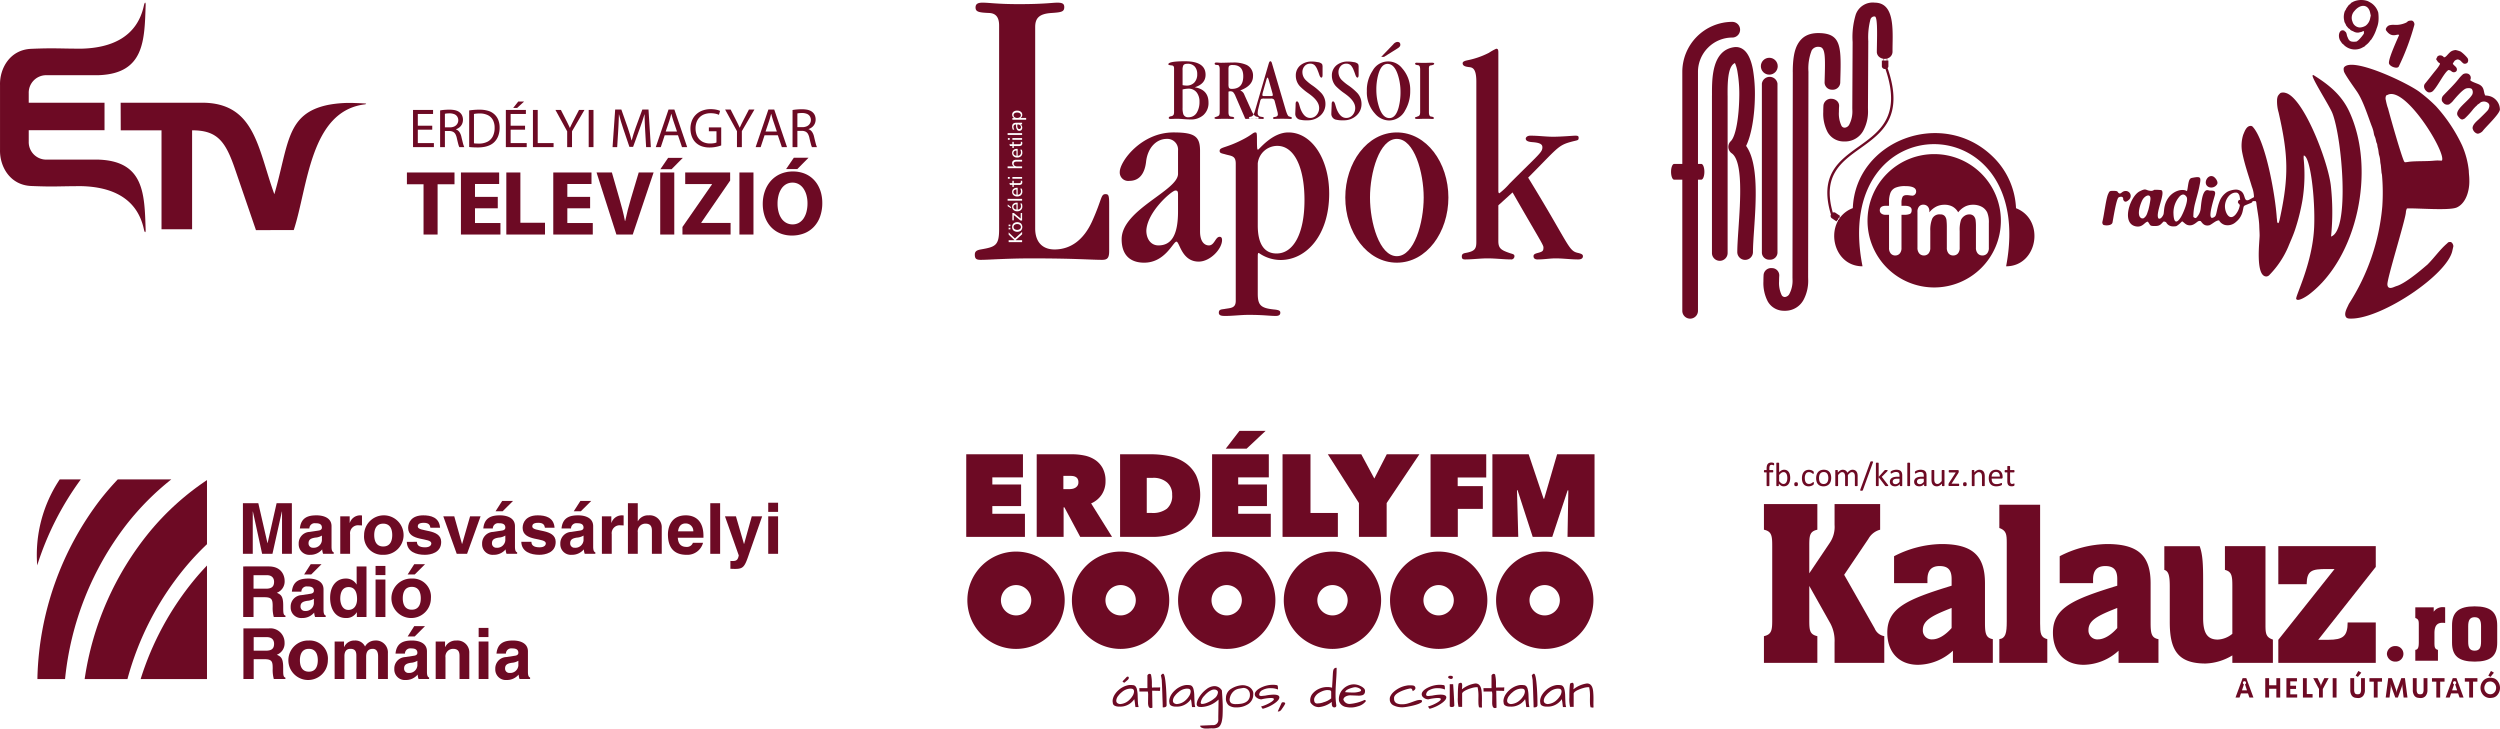 <svg id="Layer_1" data-name="Layer 1" xmlns="http://www.w3.org/2000/svg" width="549.015" height="159.996" viewBox="0 0 549.015 159.996">
  <defs>
    <style>
      .cls-1 {
        fill: #6d0a24;
      }
    </style>
  </defs>
  <title>07a-mediapartnerek</title>
  <g id="CSOPORT_1" data-name="CSOPORT 1">
    <g>
      <path class="cls-1" d="M521.734,119.941H500.332V128.297h6.224c.048-3.004,1.101-3.333,4.357-3.333h1.772L500.332,140.502v5.07h21.402v-8.872h-6.176c0,3.004-1.006,3.802-4.261,3.802h-2.203l12.64-16.007Z"/>
      <polygon class="cls-1" points="517.808 148.653 518.553 147.724 517.906 147.351 517.32 148.369 517.808 148.653"/>
      <path class="cls-1" d="M485.119,41.102a1.497,1.497,0,0,0,1.781-.658c.301-.543-.416-1.495-.89-1.696C484.723,38.203,483.628,40.507,485.119,41.102Z"/>
      <path class="cls-1" d="M222.558,33.623a.52.52,0,0,0,.177.397.821.821,0,0,0,.488.191V33.068a.726.726,0,0,0-.49.15A.505.505,0,0,0,222.558,33.623Z"/>
      <path class="cls-1" d="M526.856,7.688c.023.069-2.554,5.446-2.198,6.312.275.666,1.793,1.184,2.116.626a52.815,52.815,0,0,0,3.433-9.16c.083-.435-.251-.97-.672-.95-.995.047-.654.274-1.279.519a5.318,5.318,0,0,1-2.332.43,3.368,3.368,0,0,0-1.248.103c-.412.148-.919.752-.66,1.124C525.29,8.524,526.518,7.305,526.856,7.688Z"/>
      <path class="cls-1" d="M514.22,9.352c.188.333.282.24.445.456a3.468,3.468,0,0,0,3.897.763c.173-.104.662-.326.761-.415.126-.113.119-.167.27-.271a3.744,3.744,0,0,0,.867-.886c.107-.186.157-.166.264-.289A8.916,8.916,0,0,0,521.931,6.209a5.488,5.488,0,0,0,.394-1.565,8.84,8.84,0,0,0-.049-1.884A3.843,3.843,0,0,0,520.756.678,8.641,8.641,0,0,0,519.97.243a4.308,4.308,0,0,0-3.117.103c-.557.326-.361.104-.715.51-.11.126-.22.146-.337.253l-.53.737a1.96,1.96,0,0,1-.316.572,3.605,3.605,0,0,0-.205,1.842c.133.601.037.466.298.924.276.486-.027.178.462.758.368.437.107.158.473.424.153.111.049.034.158.169.148.182.559.277.785.424a1.891,1.891,0,0,0,1.008.203l.751-.181c.069-.024.027.001.094-.044.15-.101.025-.007.107-.105l.236.011a2.265,2.265,0,0,1-.008.557,8.391,8.391,0,0,1-1.223,1.454c-.356.237-.213.282-.817.307-.876.034-1.222-.162-1.514-.962a1.95,1.95,0,0,1-.196-.604c-.034-.184-.142-.554-.323-.648-.086-.046-.015-.032-.143-.037,0,0,.158-.113-.235-.224-.856-.243-1.318,1.004-.802,2.119A6.111,6.111,0,0,0,514.22,9.352Zm4.023-3.314a1.753,1.753,0,0,1-1.62-1.274,2.189,2.189,0,0,1,.448-2.376c1.276-1.558,3.081-1.534,3.451.508.122.668.17.256-.012,1.079a2.659,2.659,0,0,1-.967,1.649A2.72,2.72,0,0,1,518.243,6.038Z"/>
      <path class="cls-1" d="M463.916,48.883c.171-.902.85-5.25,1.344-5.527.383-.216,1.087-.288.998.431.197.5.525.775,1.238.109a1.095,1.095,0,0,0-.879-1.937c-.627.085-.85.68-1.217.505-.534-.255-.031-.551-1.311-.55-.835 0-.838.073-1.131.703-.466,1.001-.871,4.498-1.247,6.038a.724.724,0,0,0,.165.699C462.091,49.538,463.679,49.673,463.916,48.883Z"/>
      <path class="cls-1" d="M223.379,25.896a.966.966,0,0,0,.593-.161.543.543,0,0,0,.001-.861.973.973,0,0,0-.598-.159.955.955,0,0,0-.577.152.495.495,0,0,0-.206.419.54.54,0,0,0,.21.442A.903.903,0,0,0,223.379,25.896Z"/>
      <rect class="cls-1" x="144.988" y="37.879" width="3.087" height="13.626"/>
      <polygon class="cls-1" points="146.724 34.664 145.028 37.152 147.49 37.152 149.952 34.664 146.724 34.664"/>
      <rect class="cls-1" x="162.381" y="37.879" width="3.086" height="13.626"/>
      <path class="cls-1" d="M540.898,16.298a7.333,7.333,0,0,0-1.003,1.076c-.944,1.204-2.186,2.384-3.26,3.525a1.256,1.256,0,0,0-.349,1.318,2.43,2.43,0,0,0,.538.602,1.206,1.206,0,0,0,1.024.105,6.335,6.335,0,0,0,.669-.55c.444-.528,2.271-2.791,3.154-2.972.489-.102,1.094-.053,1.216.244a1.234,1.234,0,0,1,.051,1.085c-.752,1.462-4.148,3.446-3.151,4.775.222.296.576.796,1.032.726.066-.01.261-.124.413-.177a16.509,16.509,0,0,0,1.923-2.11c.163-.176.429-.478.596-.618.488-.411-.005-.119.66-.562.343-.228.263-.323.769-.437a1.464,1.464,0,0,1,1.04.173c.666.378.505,1.022.195,1.6-.131.245-1.82,1.876-2.079,2.114-.508.465-1.643,1.417-1.261,2.225a1.442,1.442,0,0,0,.509.683,1.072,1.072,0,0,0,.585.24,1.958,1.958,0,0,0,1.028-.564c.6-.849,3.613-3.623,3.796-4.705a3.102,3.102,0,0,0-1.97-2.898,3.912,3.912,0,0,0-1.226-.223c-.467-.65-.08-1.763-1.35-2.414-.449-.231-1.967-.685-1.963-1.011a.965.965,0,0,0-.39-1.308q-.034-.018-.069-.034A1.334,1.334,0,0,0,540.898,16.298Z"/>
      <path class="cls-1" d="M161.841,32.307h1.075V28.794l2.761-4.737h-1.209l-1.185,2.277c-.159.31-.308.605-.448.884-.138.277-.267.551-.383.817h-.025c-.085-.19-.171-.377-.254-.559-.086-.181-.176-.365-.267-.553-.094-.185-.192-.383-.298-.59l-1.159-2.277h-1.21l2.602,4.75Z"/>
      <polygon class="cls-1" points="160.443 48.957 154.008 48.957 154.008 48.876 160.343 39.658 160.343 37.879 150.476 37.879 150.476 40.427 156.347 40.427 156.347 40.506 149.871 49.847 149.871 51.505 160.443 51.505 160.443 48.957"/>
      <path class="cls-1" d="M152.163,30.487a3.352,3.352,0,0,0,.612.816,3.674,3.674,0,0,0,1.375.834,5.255,5.255,0,0,0,1.704.256,7.044,7.044,0,0,0,1.044-.08,7.845,7.845,0,0,0,.864-.18c.255-.069.46-.135.621-.193V27.973h-2.712v.857h1.673v2.46a1.98,1.98,0,0,1-.54.157,5.438,5.438,0,0,1-.878.062,3.58,3.58,0,0,1-1.304-.226,2.729,2.729,0,0,1-1.002-.652,2.928,2.928,0,0,1-.644-1.047,4.133,4.133,0,0,1-.226-1.403,3.896,3.896,0,0,1,.236-1.392,2.859,2.859,0,0,1,.667-1.043,2.916,2.916,0,0,1,1.045-.657,3.938,3.938,0,0,1,1.362-.226,5.033,5.033,0,0,1,.743.05,3.921,3.921,0,0,1,.595.126,3.547,3.547,0,0,1,.483.18l.256-.87a3.123,3.123,0,0,0-.478-.175,5.394,5.394,0,0,0-.696-.145,6.808,6.808,0,0,0-.878-.06,5.205,5.205,0,0,0-1.858.321,3.979,3.979,0,0,0-1.401.888,3.865,3.865,0,0,0-.886,1.348,4.691,4.691,0,0,0-.314,1.703,5.291,5.291,0,0,0,.141,1.217A4.263,4.263,0,0,0,152.163,30.487Z"/>
      <path class="cls-1" d="M135.757,28.769c.025-.416.047-.839.069-1.267q.031-.642.055-1.253c.014-.405.026-.783.034-1.127h.024c.116.489.257.999.418,1.534.161.535.34,1.091.535,1.673l1.332,3.929h.806l1.453-4.003q.312-.845.571-1.627c.171-.522.328-1.024.468-1.507h.037c-.002.258,0,.534.006.828.006.294.014.596.029.906.012.312.027.623.04.93.017.31.031.608.048.898l.208,3.623h1.038l-.513-8.251h-1.356L139.593,28.047q-.274.778-.493,1.467c-.147.459-.271.898-.374,1.312h-.038c-.104-.427-.226-.872-.364-1.33-.141-.459-.295-.943-.467-1.449l-1.405-3.991h-1.356l-.575,8.251h1.014Z"/>
      <rect class="cls-1" x="129.282" y="24.143" width="1.051" height="8.164"/>
      <path class="cls-1" d="M145.971,29.712h2.92l.88,2.595h1.136l-2.81-8.251h-1.283l-2.797,8.251h1.099Zm1.027-3.219c.079-.251.152-.502.221-.751.068-.251.132-.498.194-.742h.024c.06.237.124.482.192.731.066.248.146.506.235.775l.807,2.375h-2.48Z"/>
      <path class="cls-1" d="M215.369,54.783c-.968.172-1.293.486-1.293,1.135,0,.904.323,1.146,1.293,1.146,1.779,0,5.659-.322,11.155-.322,9.457,0,13.095.322,15.52.322,1.212,0,1.536-.499,1.536-1.957V44.741c0-1.863-.161-2.106-.808-2.106-1.052,0-.728,1.052-2.911,5.912-1.858,4.129-4.688,6.147-8.083,6.235-2.829.073-4.445-1.62-4.445-4.617V5.929c0-2.025.97-2.902,3.556-3.077,2.183-.149,2.829-.243,2.829-1.296,0-.729-.404-.972-1.536-.972-1.051,0-2.909.324-8.407.324-4.85,0-6.466-.324-8.002-.324-.971,0-1.536.243-1.536,1.053,0,.972.728,1.121,2.991,1.215,1.617.068,2.183,1.134,2.183,2.753v44.805C219.411,53.973,218.523,54.226,215.369,54.783Zm5.933-9.489v-.393l.735.593v.226Zm.591,4.027v.357h-.396V49.321Zm-.396.695h.396v.355h-.396Zm2.963,2.739v.413H221.506v-.413h1.299L221.506,51.53v-.499l1.38,1.331,1.575-1.442.002.534-1.444,1.3Zm-.249-2.13a1.33,1.33,0,0,1-1.639,0,1.014,1.014,0,0,1-.301-.775,1.027,1.027,0,0,1,.298-.776,1.325,1.325,0,0,1,1.641-.001,1.155,1.155,0,0,1,0,1.553Zm-1.888-2.238V46.778h.332l1.494,1.224V46.778h.311v1.659H224.121l-1.486-1.207V48.386Zm1.885-2.266a1.177,1.177,0,0,1-.839.282,1.134,1.134,0,0,1-.796-.276.934.934,0,0,1-.303-.722.826.826,0,0,1,.28-.659,1.144,1.144,0,0,1,.773-.241h.161v1.515a.691.691,0,0,0,.532-.206.769.769,0,0,0,.191-.546,1.288,1.288,0,0,0-.157-.593h.341a1.757,1.757,0,0,1,.119.68.996.996,0,0,1-.303.766Zm0-3.258a1.183,1.183,0,0,1-.839.281,1.128,1.128,0,0,1-.796-.277.932.932,0,0,1-.303-.72.825.825,0,0,1,.28-.66,1.141,1.141,0,0,1,.773-.241h.161v1.514a.692.692,0,0,0,.532-.205.765.765,0,0,0,.191-.545,1.281,1.281,0,0,0-.157-.593h.341a1.735,1.735,0,0,1,.119.678.998.998,0,0,1-.303.768Zm-1.885-2.642v-.511h.302v.511h1.107a.678.678,0,0,0,.353-.067.266.266,0,0,0,.107-.243.658.658,0,0,0-.048-.217l.312-.005a1.256,1.256,0,0,1,.042.324.563.563,0,0,1-.172.466.883.883,0,0,1-.555.14h-1.145v.43h-.302v-.444h-.528l-.132-.384Zm-.984-.971v-.385h.401v.385Zm.984,0v-.385h2.137v.385Zm1.885-4.937a1.177,1.177,0,0,1-.839.282,1.128,1.128,0,0,1-.796-.277.933.933,0,0,1-.303-.721.825.825,0,0,1,.28-.659,1.141,1.141,0,0,1,.773-.241h.161V34.211a.694.694,0,0,0,.532-.204.772.772,0,0,0,.191-.546,1.279,1.279,0,0,0-.157-.593h.341a1.754,1.754,0,0,1,.119.679.995.995,0,0,1-.303.767Zm-1.885-2.639v-.512h.302v.512h1.107a.69.69,0,0,0,.353-.068.268.268,0,0,0,.107-.244.676.676,0,0,0-.048-.218l.312-.004a1.264,1.264,0,0,1,.042.325.567.567,0,0,1-.172.468.894.894,0,0,1-.555.137h-1.145V32.5h-.302v-.442h-.528l-.132-.384Zm-.984-.973v-.384h.401v.384Zm.984,0v-.384h2.137v.384Zm.241-6.157a1.177,1.177,0,0,1,.784-.246,1.293,1.293,0,0,1,.837.249.792.792,0,0,1,.309.652.773.773,0,0,1-.379.699H225.351V26.293h-3.027v-.358h.413a.818.818,0,0,1-.464-.756.79.79,0,0,1,.293-.637Zm.597,2.416h1.298v.355h-.357a.813.813,0,0,1,.388.733.702.702,0,0,1-.175.495.595.595,0,0,1-.456.187.601.601,0,0,1-.532-.284,1.495,1.495,0,0,1-.187-.825v-.278h-.043a.482.482,0,0,0-.528.528,1.221,1.221,0,0,0,.18.598l-.324.004a1.634,1.634,0,0,1-.154-.716q-0-.798.89-.798Zm-1.882,2.278h3.18v.396h-3.18Zm0,7.302h1.388a.761.761,0,0,1-.397-.712.664.664,0,0,1,.229-.545,1.027,1.027,0,0,1,.67-.189h1.29v.397h-1.2c-.432,0-.647.16-.647.478a.498.498,0,0,0,.201.416.888.888,0,0,0,.557.155h1.09V36.937h-3.18Zm0,7.133h3.18V44.069h-3.18Z"/>
      <path class="cls-1" d="M306.755,57.685c6.545,0,11.321-6.685,11.321-14.306,0-7.62-4.776-14.296-11.321-14.296-6.544,0-11.321,6.676-11.321,14.296C295.435,51,300.211,57.685,306.755,57.685Zm0-27.184c3.833,0,5.897,7.385,5.897,12.878,0,5.494-2.064,12.879-5.897,12.879-3.832,0-5.896-7.385-5.896-12.879C300.859,37.885,302.923,30.501,306.755,30.501Z"/>
      <path class="cls-1" d="M533.362,20.293a1.183,1.183,0,0,0,1.093-.486c1.026-1.132,2.308-3.834,3.212-4.417.519-.01.585.259.887.401a.738.738,0,0,0,.933-.227c.329-.825-.663-1.114-.831-1.599a7.069,7.069,0,0,1,.395-.605,1.329,1.329,0,0,1,.692-.311,1.31,1.31,0,0,1,.665.335c.095.083.112.138.196.216a2.594,2.594,0,0,0,.451.368.833.833,0,0,0,.803-.195.89.89,0,0,0-.027-1.082,8.138,8.138,0,0,0-1.438-1.358,6.144,6.144,0,0,0-1.103-.343,2.169,2.169,0,0,0-1.058.33c-.721.544-1.123,1.376-1.558,1.244a.939.939,0,0,0-1.249-.271c-.21.131-.128.1-.246.316-.257.469-.202.4.074.791a1.052,1.052,0,0,0,.266.321,2.257,2.257,0,0,1,.318.221c.037.306-.871,1.416-1.131,1.721-.197.232-1.914,2.436-2.155,2.693C531.93,19.162,532.786,20.186,533.362,20.293Z"/>
      <path class="cls-1" d="M223.839,28.333a.345.345,0,0,0,.262-.11.383.383,0,0,0,.105-.279.574.574,0,0,0-.173-.437.657.657,0,0,0-.47-.165H223.405V27.594Q223.405,28.333,223.839,28.333Z"/>
      <polygon class="cls-1" points="546.448 148.366 546.936 148.649 547.68 147.724 547.033 147.351 546.448 148.366"/>
      <path class="cls-1" d="M167.9,29.712h2.92l.88,2.595h1.136l-2.81-8.251h-1.282l-2.798,8.251H167.046Zm1.027-3.219c.08-.251.153-.502.222-.751.068-.251.133-.498.194-.742h.024c.059.237.125.482.191.731.067.248.148.506.237.775l.806,2.375h-2.481Z"/>
      <path class="cls-1" d="M175.11,28.733h1.002a1.877,1.877,0,0,1,.802.18,1.252,1.252,0,0,1,.525.509,3.093,3.093,0,0,1,.322.915q.174.773.312,1.278a3.665,3.665,0,0,0,.239.692h1.099a4.633,4.633,0,0,1-.281-.82q-.152-.58-.354-1.445a3.004,3.004,0,0,0-.44-1.071,1.555,1.555,0,0,0-.769-.593v-.038a2.421,2.421,0,0,0,.788-.434,2.111,2.111,0,0,0,.554-.706,2.194,2.194,0,0,0,.21-.965,2.337,2.337,0,0,0-.167-.886,1.863,1.863,0,0,0-.481-.682,2.137,2.137,0,0,0-.593-.381,3.151,3.151,0,0,0-.781-.221,6.245,6.245,0,0,0-1.008-.071c-.247,0-.492.005-.735.02-.245.012-.479.033-.7.057-.223.027-.424.057-.606.094v8.14h1.064Zm0-3.819a2.122,2.122,0,0,1,.396-.068,5.951,5.951,0,0,1,.654-.03,2.764,2.764,0,0,1,.992.17,1.383,1.383,0,0,1,.661.501,1.521,1.521,0,0,1-.629,2.242,2.367,2.367,0,0,1-.988.196h-1.086Z"/>
      <polygon class="cls-1" points="172.631 37.131 175.092 37.131 177.554 34.643 174.325 34.643 172.631 37.131"/>
      <path class="cls-1" d="M548.402,137.346c0-2.901-1.424-4.19-4.949-4.19-3.525,0-4.971,1.289-4.971,4.19v3.781c0,2.9,1.446,4.168,4.971,4.168,3.525,0,4.949-1.267,4.949-4.168Zm-3.548,3.588c0,1.331-.362,1.955-1.401,1.955-1.062,0-1.424-.623-1.424-1.955v-3.417c0-1.332.384-1.976,1.424-1.976,1.039,0,1.401.645,1.401,1.976Z"/>
      <path class="cls-1" d="M524.179,143.598a1.812,1.812,0,0,0,1.808,1.697,1.71,1.71,0,1,0,.152-3.416q-.076-.003-.152,0A1.799,1.799,0,0,0,524.179,143.598Z"/>
      <path class="cls-1" d="M514.978,14.582c-.305.232-.356.441-.248,1.052.108.62,2.444,3.833,2.947,4.594,1.292,1.957,2.287,5.128,3.117,7.335l.035.096a7.733,7.733,0,0,1,.428,1.34c.229,1.336.265.574.564,2.063.058.287.184.447.23.662a4.904,4.904,0,0,0,.125.746c.151.443.16,1.03.265,1.502a5.317,5.317,0,0,1,.272,1.49,6.289,6.289,0,0,0,.125.782l.153,1.617c.019.24.088.273.122.725a44.475,44.475,0,0,1,.05,6.783,47.053,47.053,0,0,1-7.291,21.299c-.097.167-.179.361-.268.549-.316.669-.877,1.731-.4,2.425.237.344.753.332,1.278.322,6.81-.135,21.048-9.684,22.079-14.947l.203-.889c.056-.304-.256-.976-.646-.986-.507-.012-.509.133-.756.346-1.573,1.358-2.71,3.033-4.216,4.552a2.033,2.033,0,0,1-.292.254c-1.505,1.312-4.716,3.963-6.51,4.512-.288.088-.477.178-.756.285-.622.241-1.255.256-1.303-.614-.076-1.312,3.896-13.966,4.064-15.841a1.992,1.992,0,0,1,.234-.857c2.018-.122,9.33.535,10.973-.233,1.984-.93,2.719-3.595,2.726-5.648.004-1.279-.089-1.377-.12-2.4a18.574,18.574,0,0,0-1.455-5.533,34.663,34.663,0,0,0-5.771-8.655,32.117,32.117,0,0,0-3.406-2.972C529.45,18.585,517.403,12.738,514.978,14.582Zm9.033,6.42c.078-.105.072-.064.279-.151l.126-.059c3.96-1.769,12.854,12.822,11.846,14.471-.257.032-.754-.03-1.079-.018-.349.014-.68.044-1.027.071-1.486.117-3.584.034-5.103.206a8.887,8.887,0,0,1-.916.117l-.18-.175c-.652-1.398-2.763-8.778-3.531-11.655l-.119-.331a14.93,14.93,0,0,1-.368-1.499A1.353,1.353,0,0,1,524.011,21.002Z"/>
      <path class="cls-1" d="M275.788,25.573a1.228,1.228,0,0,0,.298.075c.226.047.337.125.337.233,0,.117-.085.176-.21.208.286.003.572.007.847.022.114.007.173.011.18.011.2,0,.305-.067.318-.194q0-.202-.373-.25a2.326,2.326,0,0,1-.377-.067.713.713,0,0,1-.613-.713,4.109,4.109,0,0,1,.125-.981l.412-1.655a.96.96,0,0,1,.269-.548,1.79,1.79,0,0,1,.636-.066h1.43a1.093,1.093,0,0,1,.609.121.948.948,0,0,1,.276.532l.586,2.262a2.054,2.054,0,0,1,.085.574c0,.259-.157.427-.472.512-.095.016-.173.03-.23.036-.238.04-.357.119-.357.241,0,.127.115.194.347.194a1.667,1.667,0,0,1,.181-.011c.443-.02.94-.029,1.487-.029.528,0,1.042.01,1.547.029l.249.011c.219,0,.331-.073.338-.221,0-.084-.095-.158-.289-.222-.141-.044-.278-.089-.413-.135-.196-.109-.425-.595-.681-1.462-.055-.186-.094-.315-.114-.384l-2.891-9.81q-.123-.433-.353-.433c-.128,0-.243.157-.337.473a1.26,1.26,0,0,1-.04.124L275.588,24.391a3.364,3.364,0,0,1-.292.723A1.714,1.714,0,0,0,275.788,25.573Zm1.586-5.453.711-2.533c.101-.364.197-.548.278-.548.059,0,.138.153.24.463L279.458,20.524a1.351,1.351,0,0,1,.059.373c0,.135-.132.204-.397.204h-1.583c-.21,0-.318-.078-.318-.24A3.52,3.52,0,0,1,277.374,20.12Z"/>
      <polygon class="cls-1" points="266.181 117.903 279.074 117.903 279.074 112.83 271.912 112.83 271.912 111.138 278.23 111.138 278.23 106.397 271.912 106.397 271.912 104.834 278.639 104.834 278.639 99.76 266.181 99.76 266.181 117.903"/>
      <path class="cls-1" d="M262.716,112.855a10.644,10.644,0,0,0-.038-8.457,7.509,7.509,0,0,0-2.391-2.754,9.527,9.527,0,0,0-3.453-1.461,19.419,19.419,0,0,0-4.106-.422H245.976V117.903h7.264a13.95,13.95,0,0,0,3.888-.538,9.685,9.685,0,0,0,3.3-1.652A8.075,8.075,0,0,0,262.716,112.855Zm-6.458-1.138a5.119,5.119,0,0,1-3.298.933h-1.125v-7.714h1.355a4.562,4.562,0,0,1,3.069.983,3.417,3.417,0,0,1,1.152,2.745,3.706,3.706,0,0,1-1.152,3.053Z"/>
      <path class="cls-1" d="M403.878,23.296a1.427,1.427,0,0,0-.535-1.185,1.833,1.833,0,0,0-1.089-.413,1.656,1.656,0,0,0-1.813,1.432q-.047.738-.043,1.46a8.725,8.725,0,0,0,.948,4.416A4.047,4.047,0,0,0,404.76,31.065c.081.006.199.008.356.007.085-.001.146-.001.172-.002l.048-.003a4.557,4.557,0,0,0,3.832-2.328,8.869,8.869,0,0,0,1.056-4.592c-.001-.171-.004-.326-.009-.465l.041-8.59.028-5.933V9.152h.007a15.533,15.533,0,0,1,.468-4.891l.002.001a.903.903,0,0,1,.942-.648c.598.007.536,3.402.484,6.202-.013.734-.026,1.446-.026,1.589a1.45,1.45,0,0,0,.594,1.149,1.837,1.837,0,0,0,.894.358v.387h-.384V14.61h.003a.683.683,0,0,0,.717.548c.023,0,.047-.001.07-.003,3.535,10.301-1.194,13.687-5.821,16.998-4.432,3.171-8.773,6.279-6.148,14.963a.652.652,0,0,0,.127.763l-.002.002.045.03,1.038.704.216-.319.17.116c-2.261,3.941-.036,10.069,5.342,10.069-7.095-35.69,38.395-35.844,31.533.001,6.943,0,8.647-10.229,2.173-12.759a16.744,16.744,0,0,0-5.261-11.482c-11.072-10.551-29.979-3.366-30.579,11.467a6.207,6.207,0,0,0-2.764,2.035l-.166-.112.142-.21-1.039-.704-.045-.031-.002.003a.586.586,0,0,0-.52 0c-2.336-8.124,1.808-11.091,6.037-14.117,4.79-3.427,9.685-6.932,5.996-17.622a.559.559,0,0,0,.173-.341h.002V13.299h-.253v-.457a1.548,1.548,0,0,0,1.16-1.437c0-.838.006-1.183.013-1.542.076-4.169.169-9.228-3.88-9.279a3.952,3.952,0,0,0-4.23,2.679l.002.001-.002.005a17.108,17.108,0,0,0-.672,5.883h.007l-.046,9.445-.024,5.075c-0.0.033-0.0.066,0,.099.005.149.009.276.01.381v.006A6.218,6.218,0,0,1,406.124,27.325a1.258,1.258,0,0,1-.969.714H405.141c-.043.002-.025.002-.039.002l-.099-.006a.768.768,0,0,1-.611-.432,6.242,6.242,0,0,1-.558-3.026C403.833,24.206,403.848,23.78,403.878,23.296Zm.021,24.424.16.109a5.952,5.952,0,0,0-.329.498l-.166-.112Zm9.849-34.798c.046.003.092.005.139.005a1.919,1.919,0,0,0,.458-.055v.428h-.597Z"/>
      <polygon class="cls-1" points="326.385 104.86 326.385 99.76 314.159 99.76 314.159 117.903 320.144 117.903 320.144 111.753 325.643 111.753 325.643 106.756 320.118 106.756 320.118 104.86 326.385 104.86"/>
      <path class="cls-1" d="M274.566,26.085a1.086,1.086,0,0,0,.256.037h.209c.087,0,.226-.008.379-.016-.056-.002-.078-.001-.139-.003C274.959,26.09,274.743,26.086,274.566,26.085Z"/>
      <path class="cls-1" d="M321.849,55.549c-.591.107-.825.296-.825.768,0,.481.177.658.708.658,1.651,0,3.302-.235,4.954-.235,1.768,0,3.537.235,5.306.235a.717.717,0,0,0,.591-.717c0-.473-.472-.473-1.121-.709-1.886-.649-2.418-1.065-2.418-2.659V45.092l3.125-2.836c5.72,9.985,6.781,11.52,6.781,12.052,0,.768-.118.945-1.238,1.241-.707.177-.943.354-.943.709,0,.413.236.717.885.717,1.474,0,2.712-.235,3.95-.235,1.651,0,3.301.235,4.954.235.707,0,1.061-.246,1.061-.717,0-.355-.295-.532-1.061-.709-2.182-.472-1.829-1.655-10.968-16.541,6.251-6.263,6.486-7.031,9.198-7.798,1.651-.473,1.887-.297,1.887-.945,0-.296-.059-.472-.707-.472-.472,0-3.126.236-4.894.236-1.591,0-3.183-.236-5.011-.236-.649,0-1.002.354-1.002.65,0,.531.647.709,1.415.768,1.591.117,2.241.413,2.241,1.122,0,1.123-.649,1.418-7.194,7.975a15.554,15.554,0,0,1-2.24,2.127c-.118,0-.236-.059-.236-.591V11.534c0-.65-.118-.828-.472-.828a11.446,11.446,0,0,0-1.592.886,17.92,17.92,0,0,1-4.48,1.595c-.531.117-1.298.236-1.298.708,0,.591.651.744,1.298.828.711.092,1.709.06,1.709,3.19V53.185C324.208,54.662,323.852,55.185,321.849,55.549Z"/>
      <polygon class="cls-1" points="130.178 48.978 124.589 48.978 124.589 45.743 129.592 45.743 129.592 43.236 124.589 43.236 124.589 40.406 129.895 40.406 129.895 37.879 121.502 37.879 121.502 51.505 130.178 51.505 130.178 48.978"/>
      <path class="cls-1" d="M275.49,26.102c-.035.002-.048.002-.08.003.265.009.508.016.657.016a.482.482,0,0,0,.146-.033c-.091-.001-.176-.007-.268-.007C275.843,26.083,275.69,26.088,275.49,26.102Z"/>
      <polygon class="cls-1" points="272.193 94.619 269.184 98.529 273.764 98.529 277.938 94.619 272.193 94.619"/>
      <polygon class="cls-1" points="281.654 99.76 281.654 117.903 293.804 117.903 293.804 112.65 287.792 112.65 287.792 99.76 281.654 99.76"/>
      <path class="cls-1" d="M305.025,26.46a4.001,4.001,0,0,0,3.552-2.224,8.168,8.168,0,0,0,1.114-4.261,7.106,7.106,0,0,0-1.775-4.983,3.881,3.881,0,0,0-6.488.548,7.668,7.668,0,0,0-1.259,4.473A6.899,6.899,0,0,0,301.964,24.959,4.18,4.18,0,0,0,305.025,26.46Zm-2.34-10.123q.654-2.308,2.025-2.307,1.509,0,2.294,2.482a12.249,12.249,0,0,1,.556,3.684,13.113,13.113,0,0,1-.412,3.408q-.634,2.328-2.025,2.328-1.509,0-2.303-2.512a12.199,12.199,0,0,1-.567-3.704,12.529,12.529,0,0,1,.432-3.379Z"/>
      <path class="cls-1" d="M293.247,26.246a6.193,6.193,0,0,0,1.813.175,4.042,4.042,0,0,0,2.765-.991,3.369,3.369,0,0,0,1.17-2.654,3.518,3.518,0,0,0-.911-2.347,12.621,12.621,0,0,0-1.979-1.675,10.824,10.824,0,0,1-1.468-1.201,2.455,2.455,0,0,1-.701-1.695,1.953,1.953,0,0,1,.475-1.327,1.575,1.575,0,0,1,1.246-.548,1.369,1.369,0,0,1,1.025.394,3.343,3.343,0,0,1,.577,1.002c.115.269.226.569.338.903.163.506.331.759.497.759.18,0,.269-.21.269-.633V14.791a1.597,1.597,0,0,0-.114-.733,1.683,1.683,0,0,0-1.023-.423,6.246,6.246,0,0,0-1.163-.124,3.898,3.898,0,0,0-2.516.788,2.858,2.858,0,0,0-1.058,2.347,3.409,3.409,0,0,0,.881,2.282,13.252,13.252,0,0,0,1.949,1.615c.089.062.165.118.22.164q2.074,1.516,2.075,2.991a2.314,2.314,0,0,1-.538,1.529,1.81,1.81,0,0,1-1.438.674c-.892,0-1.593-.659-2.114-1.982-.062-.171-.16-.493-.295-.955q-.201-.699-.482-.699c-.16,0-.258.142-.298.424-.006.199-.009.396-.016.598l-.058,1.421v.153A1.315,1.315,0,0,0,293.247,26.246Z"/>
      <path class="cls-1" d="M306.954,10.598c.38-.236.567-.492.567-.761,0-.424-.227-.635-.682-.635a1.377,1.377,0,0,0-.861.529l-2.662,2.762h.617Z"/>
      <path class="cls-1" d="M282.935,29.083c-3.597,0-6.427,3.78-6.663,3.78-.177,0-.237-.06-.237-2.363,0-1.3-.058-1.418-.354-1.418-.53,0-.707.531-2.948,1.654-3.597,1.831-4.894,1.535-4.894,2.422,0,.531.59.531,1.357.769,1.297.353,2.182.294,2.182,2.008V66.074c0,1.656-1.179,1.537-2.418,1.773-.707.119-1.298.06-1.298.828,0,.65.649.708,1.415.708,1.71,0,3.42-.235,5.13-.235,3.361,0,4.54.235,5.955.235.767,0,1.003-.295,1.003-.708,0-.414-.236-.591-1.356-.709-2.948-.297-3.596-.945-3.596-3.485V56.318c0-.65.059-.768.236-.768a8.307,8.307,0,0,0,4.776,1.545c5.659,0,10.672-5.444,10.672-14.601C291.897,34.991,288.124,29.083,282.935,29.083Zm-2.595,26.585c-2.713,0-4.127-2.127-4.127-6.145V35.877a4.314,4.314,0,0,1,4.304-3.841c3.598,0,5.956,4.491,5.956,11.935C286.472,51.177,284.114,55.668,280.34,55.668Z"/>
      <path class="cls-1" d="M269.38,142.506a10.687,10.687,0,1,0-10.667-10.708l0,.021a10.676,10.676,0,0,0,10.666,10.687Zm-.001-14.02a3.332,3.332,0,1,1-3.325,3.339v-.007a3.33,3.33,0,0,1,3.325-3.332Z"/>
      <path class="cls-1" d="M305.259,131.819a10.687,10.687,0,1,0,0-.001Zm10.666-3.333a3.332,3.332,0,1,1-3.326,3.339v-.006A3.33,3.33,0,0,1,315.925,128.486Z"/>
      <path class="cls-1" d="M311.794,25.208a.663.663,0,0,1-.501.365,1.008,1.008,0,0,1-.288.114c-.187.053-.279.122-.279.214,0,.148.187.221.557.221.187,0,.469-.008.845-.02.378-.014.659-.02.846-.02.433,0,.872.01,1.314.029.148.007.226.011.24.011.242,0,.363-.06.363-.174,0-.171-.164-.286-.498-.336-.114-.02-.193-.033-.238-.039-.237-.102-.355-.414-.355-.933v-9.476a1.696,1.696,0,0,1,.066-.607c.072-.128.242-.201.511-.219.056-.014.105-.027.141-.04.289-.07.436-.171.442-.299.007-.154-.167-.229-.517-.229-.18,0-.453.007-.816.019-.365.015-.636.021-.816.021-.531,0-1.023-.009-1.468-.029-.099-.007-.158-.01-.184-.01-.262,0-.393.07-.393.21,0,.168.157.269.472.308a2.633,2.633,0,0,1,.295.051q.339.151.338.866V24.542A1.985,1.985,0,0,1,311.794,25.208Z"/>
      <path class="cls-1" d="M285.327,26.246a6.191,6.191,0,0,0,1.812.175,4.043,4.043,0,0,0,2.766-.991,3.371,3.371,0,0,0,1.171-2.654,3.516,3.516,0,0,0-.912-2.347,12.54,12.54,0,0,0-1.979-1.675,10.903,10.903,0,0,1-1.468-1.201,2.46,2.46,0,0,1-.701-1.695,1.949,1.949,0,0,1,.476-1.327,1.572,1.572,0,0,1,1.245-.548,1.37,1.37,0,0,1,1.025.394,3.361,3.361,0,0,1,.577,1.002c.115.269.226.569.338.903.163.506.33.759.498.759.18,0,.268-.21.268-.633V14.791a1.596,1.596,0,0,0-.115-.733,1.677,1.677,0,0,0-1.022-.423,6.24,6.24,0,0,0-1.163-.124,3.893,3.893,0,0,0-2.516.788,2.857,2.857,0,0,0-1.059,2.347,3.41,3.41,0,0,0,.882,2.282,13.189,13.189,0,0,0,1.95,1.615c.088.062.163.118.22.164q2.073,1.516,2.074,2.991a2.316,2.316,0,0,1-.537,1.529,1.809,1.809,0,0,1-1.438.674c-.891,0-1.593-.659-2.114-1.982-.062-.171-.16-.493-.294-.955q-.202-.699-.482-.699c-.161,0-.258.142-.298.424-.006.199-.01.396-.015.598l-.06,1.421v.153A1.316,1.316,0,0,0,285.327,26.246Z"/>
      <path class="cls-1" d="M431.196,105.991a.505.505,0,0,0-.087.348.495.495,0,0,0,.084.34.433.433,0,0,0,.307.085.438.438,0,0,0,.313-.087.735.735,0,0,0,.002-.689.426.426,0,0,0-.306-.084A.439.439,0,0,0,431.196,105.991Z"/>
      <path class="cls-1" d="M426.48,106.692a.092.092,0,0,0,.042.035.34.34,0,0,0,.085.022,1.087,1.087,0,0,0,.137.007,1.012,1.012,0,0,0,.13-.007.361.361,0,0,0,.087-.022.117.117,0,0,0,.047-.035.09.09,0,0,0,.012-.05v-3.316a.076.076,0,0,0-.016-.05.187.187,0,0,0-.051-.037.265.265,0,0,0-.091-.022c-.039-.004-.088-.005-.147-.005-.061,0-.11.001-.149.005a.308.308,0,0,0-.093.022.122.122,0,0,0-.05.037.087.087,0,0,0-.013.05v2.317a2.564,2.564,0,0,1-.48.476.778.778,0,0,1-.454.162.662.662,0,0,1-.308-.068.596.596,0,0,1-.219-.192.834.834,0,0,1-.128-.298,2.016,2.016,0,0,1-.043-.466v-1.931a.079.079,0,0,0-.015-.05.153.153,0,0,0-.049-.037.299.299,0,0,0-.094-.022c-.039-.004-.089-.005-.147-.005-.06,0-.108.001-.147.005a.308.308,0,0,0-.095.022.131.131,0,0,0-.051.037.089.089,0,0,0-.013.05v2.01a2.705,2.705,0,0,0,.06.614,1.24,1.24,0,0,0,.202.441.967.967,0,0,0,.366.301,1.252,1.252,0,0,0,.557.11,1.198,1.198,0,0,0,.558-.143,2.04,2.04,0,0,0,.559-.455v.439A.099.099,0,0,0,426.48,106.692Z"/>
      <path class="cls-1" d="M424.79,33.843A14.642,14.642,0,1,0,439.403,48.514l0-.029a14.627,14.627,0,0,0-14.612-14.642Zm-4.242,8.853a.777.777,0,0,1-.593.271,4.655,4.655,0,0,1-.551-.058,4.29,4.29,0,0,0-.661-.062c-.497,0-.811.147-.952.439a2.945,2.945,0,0,0-.212,1.249v.655h.672c1.044,0,1.565.316,1.565.943q0,.675-.415.854a2.97,2.97,0,0,1-1.15.182h-.672v7.266a1.796,1.796,0,0,1-.386,1.242,1.278,1.278,0,0,1-.996.426,1.246,1.246,0,0,1-.969-.426,1.797,1.797,0,0,1-.386-1.242V47.169H414.087a1.424,1.424,0,0,1-.942-.278.88.88,0,0,1-.332-.717q0-.983,1.377-.985h.65V44.367a5.334,5.334,0,0,1,.325-2.047,2.076,2.076,0,0,1,1.106-1.105,5.357,5.357,0,0,1,2.129-.346q2.398,0,2.397,1.177A.925.925,0,0,1,420.548,42.697Zm15.827,12.973a1.325,1.325,0,0,1-1.034.433,1.306,1.306,0,0,1-1.017-.436,1.872,1.872,0,0,1-.397-1.293V49.76a10.349,10.349,0,0,0-.076-1.417,1.653,1.653,0,0,0-.404-.895,1.3,1.3,0,0,0-1.004-.361,1.81,1.81,0,0,0-1.027.322,2.153,2.153,0,0,0-.757.864,6.836,6.836,0,0,0-.301,2.453v3.646a1.876,1.876,0,0,1-.391,1.296,1.33,1.33,0,0,1-1.034.433,1.284,1.284,0,0,1-1.01-.433,1.896,1.896,0,0,1-.387-1.296V50.003a13.606,13.606,0,0,0-.072-1.609,1.714,1.714,0,0,0-.38-.94,1.219,1.219,0,0,0-.982-.367,1.745,1.745,0,0,0-1.77.926,6.512,6.512,0,0,0-.428,2.652v3.708a1.905,1.905,0,0,1-.386,1.293,1.288,1.288,0,0,1-1.017.436,1.308,1.308,0,0,1-1.017-.436,1.876,1.876,0,0,1-.397-1.293V46.525a1.73,1.73,0,0,1,.356-1.177,1.192,1.192,0,0,1,.938-.401,1.28,1.28,0,0,1,.938.377,1.408,1.408,0,0,1,.377,1.04v.261a4.746,4.746,0,0,1,1.523-1.256,4.018,4.018,0,0,1,1.808-.402,3.614,3.614,0,0,1,1.776.412,3.228,3.228,0,0,1,1.223,1.245,4.743,4.743,0,0,1,1.486-1.249,3.785,3.785,0,0,1,1.753-.409,3.982,3.982,0,0,1,1.934.443,2.806,2.806,0,0,1,1.212,1.266,5.755,5.755,0,0,1,.353,2.343v5.354A1.88,1.88,0,0,1,436.375,55.67Z"/>
      <path class="cls-1" d="M427.973,106.123a.551.551,0,0,0-.041.086.635.635,0,0,0-.022.082.539.539,0,0,0-.007.092v.126a.241.241,0,0,0,.05.173.167.167,0,0,0,.126.051h2.039a.112.112,0,0,0,.055-.012.089.089,0,0,0,.042-.044.514.514,0,0,0,.025-.081.578.578,0,0,0,.011-.121.559.559,0,0,0-.011-.119.274.274,0,0,0-.028-.079.097.097,0,0,0-.04-.043.11.11,0,0,0-.054-.013h-1.553l1.454-2.271c.025-.039.045-.076.062-.107a.541.541,0,0,0,.07-.272v-.118a.381.381,0,0,0-.012-.103.201.201,0,0,0-.035-.066.119.119,0,0,0-.054-.037.23.23,0,0,0-.072-.011h-1.899a.123.123,0,0,0-.058.013.11.11,0,0,0-.04.044.261.261,0,0,0-.024.081.838.838,0,0,0-.007.116.409.409,0,0,0,.035.199.106.106,0,0,0,.094.06h1.418l-1.462,2.271C428.011,106.057,427.989,106.092,427.973,106.123Z"/>
      <path class="cls-1" d="M223.389,49.206a.921.921,0,0,0-.596.175.596.596,0,0,0,.006.925,1.054,1.054,0,0,0,1.175,0,.593.593,0,0,0,.004-.924A.915.915,0,0,0,223.389,49.206Z"/>
      <path class="cls-1" d="M442.271,103.74a.1.1,0,0,0,.088-.06.42.42,0,0,0,.033-.192.692.692,0,0,0-.008-.116.256.256,0,0,0-.023-.081.111.111,0,0,0-.037-.044.1.1,0,0,0-.052-.013h-.843v-.787a.079.079,0,0,0-.015-.048.124.124,0,0,0-.048-.039.299.299,0,0,0-.093-.023,1.123,1.123,0,0,0-.151-.008,1.092,1.092,0,0,0-.148.008.305.305,0,0,0-.094.023.112.112,0,0,0-.048.039.083.083,0,0,0-.013.048v.787h-.462a.115.115,0,0,0-.054.013.099.099,0,0,0-.039.044.379.379,0,0,0-.023.081.596.596,0,0,0-.009.116.428.428,0,0,0,.032.192.102.102,0,0,0,.09.06h.464V105.672a2.064,2.064,0,0,0,.053.498.872.872,0,0,0,.17.349.722.722,0,0,0,.301.207,1.264,1.264,0,0,0,.441.067,1.219,1.219,0,0,0,.168-.011c.057-.008.109-.017.16-.028a.762.762,0,0,0,.134-.043.252.252,0,0,0,.088-.055.174.174,0,0,0,.044-.091.743.743,0,0,0,.015-.17.611.611,0,0,0-.008-.11.388.388,0,0,0-.016-.071.065.065,0,0,0-.026-.035.064.064,0,0,0-.034-.009.155.155,0,0,0-.066.016c-.025.012-.054.023-.088.035a1.164,1.164,0,0,1-.116.035.598.598,0,0,1-.149.016.378.378,0,0,1-.36-.174,1.061,1.061,0,0,1-.101-.516v-1.843Z"/>
      <path class="cls-1" d="M222.558,42.171a.521.521,0,0,0,.177.398.822.822,0,0,0,.488.19V41.616a.718.718,0,0,0-.49.153A.503.503,0,0,0,222.558,42.171Z"/>
      <path class="cls-1" d="M222.558,45.43a.519.519,0,0,0,.177.397.829.829,0,0,0,.488.192V44.875a.731.731,0,0,0-.49.151A.506.506,0,0,0,222.558,45.43Z"/>
      <path class="cls-1" d="M435.268,106.692a.121.121,0,0,0,.048.035.392.392,0,0,0,.093.022,1.308,1.308,0,0,0,.152.007,1.272,1.272,0,0,0,.147-.007.401.401,0,0,0,.093-.022.129.129,0,0,0,.048-.035.079.079,0,0,0,.015-.05v-2.024a2.657,2.657,0,0,0-.06-.606,1.216,1.216,0,0,0-.199-.441,1.025,1.025,0,0,0-.366-.3,1.258,1.258,0,0,0-.556-.112,1.19,1.19,0,0,0-.558.147,1.981,1.981,0,0,0-.555.46v-.439a.103.103,0,0,0-.013-.05.159.159,0,0,0-.043-.037.23.23,0,0,0-.084-.022,1.29,1.29,0,0,0-.134-.005,1.324,1.324,0,0,0-.137.005.26.26,0,0,0-.085.022.104.104,0,0,0-.044.037.092.092,0,0,0-.012.05v3.316a.083.083,0,0,0,.013.05.115.115,0,0,0,.048.035.41.41,0,0,0,.094.022,1.262,1.262,0,0,0,.148.007,1.314,1.314,0,0,0,.151-.007.401.401,0,0,0,.093-.022.127.127,0,0,0,.048-.035.08.08,0,0,0,.015-.05V104.324a2.451,2.451,0,0,1,.475-.476.774.774,0,0,1,.453-.162.687.687,0,0,1,.308.067.555.555,0,0,1,.217.191.94.94,0,0,1,.128.3,1.931,1.931,0,0,1,.044.456v1.942A.08.08,0,0,0,435.268,106.692Z"/>
      <path class="cls-1" d="M267.776,25.208a.664.664,0,0,1-.501.365,1.004,1.004,0,0,1-.288.114c-.187.053-.279.122-.279.214,0,.148.186.221.557.221l.692-.02c.403-.014.773-.02,1.114-.02.171,0,.43.006.767.02.34.012.596.02.767.02.288,0,.432-.067.432-.194,0-.152-.157-.25-.468-.289a2.732,2.732,0,0,1-.393-.066c-.263-.088-.394-.401-.394-.933v-4.514a.899.899,0,0,1,.394-.077.948.948,0,0,1,.612.175,2.874,2.874,0,0,1,.548.933l2.002,4.619.036.105c.06.161.148.241.273.241l.298-.02c.183-.014.36-.02.526-.02.022,0,.071.002.096.002-.173-.034-.292-.092-.292-.204,0-.122.108-.203.328-.238a1.677,1.677,0,0,0,.279-.07,1.033,1.033,0,0,0,.415-.459,3.594,3.594,0,0,1-.409-.704l-1.573-3.494a.323.323,0,0,0-.039-.085,1.588,1.588,0,0,0-.92-.972q2.812-1.04,2.812-3.116a2.557,2.557,0,0,0-1.423-2.492,6.976,6.976,0,0,0-3.021-.519c-.289,0-.724.011-1.307.027-.583.02-1.016.028-1.305.028-.108,0-.272-.008-.484-.028-.217-.016-.378-.027-.485-.027q-.393,0-.394.249c0,.188.174.282.528.289a1.991,1.991,0,0,1,.239.009c.226.135.337.437.337.904V24.546A2.006,2.006,0,0,1,267.776,25.208Zm2.005-10.043c0-.389.066-.636.194-.738a1.31,1.31,0,0,1,.767-.145q2.286,0,2.284,2.463,0,2.777-2.543,2.777c-.334,0-.543-.104-.633-.318a2.741,2.741,0,0,1-.069-.788Z"/>
      <path class="cls-1" d="M411.057,101.318a1.312,1.312,0,0,0-.134.005.263.263,0,0,0-.089.023.162.162,0,0,0-.059.044.214.214,0,0,0-.039.075l-2.223,6.11a.134.134,0,0,0-.015.083.092.092,0,0,0,.04.058.256.256,0,0,0,.094.038.74.74,0,0,0,.152.013.879.879,0,0,0,.13-.008.441.441,0,0,0,.091-.021.142.142,0,0,0,.06-.043.211.211,0,0,0,.039-.075l2.224-6.11a.154.154,0,0,0,.01-.084.087.087,0,0,0-.04-.06.29.29,0,0,0-.092-.035A.714.714,0,0,0,411.057,101.318Z"/>
      <path class="cls-1" d="M401.234,103.281a1.897,1.897,0,0,0-.712-.122,1.854,1.854,0,0,0-.738.136,1.414,1.414,0,0,0-.526.383,1.635,1.635,0,0,0-.316.588,2.538,2.538,0,0,0-.105.745,2.61,2.61,0,0,0,.099.752,1.516,1.516,0,0,0,.301.563,1.29,1.29,0,0,0,.505.353,1.873,1.873,0,0,0,.711.122,1.838,1.838,0,0,0,.736-.138,1.442,1.442,0,0,0,.528-.384,1.64,1.64,0,0,0,.317-.587,2.465,2.465,0,0,0,.107-.747,2.57,2.57,0,0,0-.101-.748,1.516,1.516,0,0,0-.303-.562A1.285,1.285,0,0,0,401.234,103.281Zm.217,2.229a1.184,1.184,0,0,1-.184.414.86.86,0,0,1-.322.269,1.037,1.037,0,0,1-.46.096,1.018,1.018,0,0,1-.488-.106.845.845,0,0,1-.312-.283,1.204,1.204,0,0,1-.166-.418,2.483,2.483,0,0,1-.05-.512,2.091,2.091,0,0,1,.062-.524,1.196,1.196,0,0,1,.186-.415.85.85,0,0,1,.319-.271,1.029,1.029,0,0,1,.462-.095,1.014,1.014,0,0,1,.487.105.804.804,0,0,1,.31.286,1.24,1.24,0,0,1,.164.419,2.47,2.47,0,0,1,.05.509A2.214,2.214,0,0,1,401.451,105.51Z"/>
      <path class="cls-1" d="M407.353,106.692a.126.126,0,0,0,.048.035.456.456,0,0,0,.094.022,1.298,1.298,0,0,0,.15.007,1.255,1.255,0,0,0,.147-.007.388.388,0,0,0,.092-.022.127.127,0,0,0,.048-.035.08.08,0,0,0,.015-.05v-2.097a2.442,2.442,0,0,0-.056-.533,1.238,1.238,0,0,0-.191-.441,1.01,1.01,0,0,0-.351-.3,1.171,1.171,0,0,0-.536-.112.993.993,0,0,0-.262.035,1.129,1.129,0,0,0-.267.112,1.934,1.934,0,0,0-.286.204,3.488,3.488,0,0,0-.313.307,1.225,1.225,0,0,0-.148-.268.876.876,0,0,0-.213-.207,1.006,1.006,0,0,0-.288-.135,1.351,1.351,0,0,0-.37-.048,1.085,1.085,0,0,0-.531.147,2.077,2.077,0,0,0-.543.46v-.439a.093.093,0,0,0-.013-.05.143.143,0,0,0-.042-.037.23.23,0,0,0-.084-.022,1.927,1.927,0,0,0-.271,0,.261.261,0,0,0-.085.022.099.099,0,0,0-.044.037.096.096,0,0,0-.012.05v3.316a.09.09,0,0,0,.013.05.116.116,0,0,0,.049.035.414.414,0,0,0,.094.022,1.29,1.29,0,0,0,.149.007,1.314,1.314,0,0,0,.151-.007.4.4,0,0,0,.093-.022.125.125,0,0,0,.048-.035.079.079,0,0,0,.015-.05V104.324a2.777,2.777,0,0,1,.463-.476.697.697,0,0,1,.422-.162.614.614,0,0,1,.293.067.559.559,0,0,1,.203.191.995.995,0,0,1,.122.3,1.747,1.747,0,0,1,.04.383v2.014a.091.091,0,0,0,.013.05.114.114,0,0,0,.049.035.423.423,0,0,0,.095.022,1.314,1.314,0,0,0,.147.007,1.274,1.274,0,0,0,.147-.007.41.41,0,0,0,.094-.022.127.127,0,0,0,.05-.035.082.082,0,0,0,.015-.05v-2.317a2.876,2.876,0,0,1,.464-.476.686.686,0,0,1,.419-.162.617.617,0,0,1,.294.067.549.549,0,0,1,.205.191.919.919,0,0,1,.118.3,1.925,1.925,0,0,1,.036.383v2.014A.08.08,0,0,0,407.353,106.692Z"/>
      <path class="cls-1" d="M417.248,106.712a.186.186,0,0,0,.082.033.867.867,0,0,0,.152.011.796.796,0,0,0,.151-.011.215.215,0,0,0,.082-.033.08.08,0,0,0,.028-.066v-2.238a1.873,1.873,0,0,0-.07-.541.921.921,0,0,0-.223-.389.977.977,0,0,0-.404-.239,1.99,1.99,0,0,0-.606-.081,2.012,2.012,0,0,0-.377.035,2.664,2.664,0,0,0-.345.089,1.929,1.929,0,0,0-.28.12.833.833,0,0,0-.171.113.206.206,0,0,0-.062.1.645.645,0,0,0-.012.145.682.682,0,0,0,.007.102.24.24,0,0,0,.024.074.107.107,0,0,0,.039.044.082.082,0,0,0,.051.015.296.296,0,0,0,.133-.054c.06-.036.135-.075.224-.119a2.156,2.156,0,0,1,.313-.12,1.347,1.347,0,0,1,.401-.054,1.073,1.073,0,0,1,.352.05.561.561,0,0,1,.233.147.591.591,0,0,1,.131.245,1.325,1.325,0,0,1,.04.34v.259h-.456a3.229,3.229,0,0,0-.695.068,1.601,1.601,0,0,0-.522.205.926.926,0,0,0-.327.343.981.981,0,0,0-.114.487,1.045,1.045,0,0,0,.083.427.888.888,0,0,0,.232.317,1.03,1.03,0,0,0,.36.197,1.536,1.536,0,0,0,.473.068,1.312,1.312,0,0,0,.565-.127,1.617,1.617,0,0,0,.482-.36v.332A.079.079,0,0,0,417.248,106.712Zm-.107-.88a1.893,1.893,0,0,1-.427.372.846.846,0,0,1-.442.122.642.642,0,0,1-.457-.153.533.533,0,0,1-.163-.411.616.616,0,0,1,.056-.268.532.532,0,0,1,.178-.199.906.906,0,0,1,.305-.125,1.908,1.908,0,0,1,.433-.043h.518Z"/>
      <path class="cls-1" d="M257.089,14.339c.154.018.262.033.329.038.275.053.412.257.412.617v9.512a1.859,1.859,0,0,1-.075.643.707.707,0,0,1-.501.365c-.062.014-.115.023-.155.03-.288.059-.432.177-.432.357,0,.148.132.221.394.221.147,0,.374-.008.672-.02.302-.014.531-.02.681-.02q.511,0,1.517.079c.672.049,1.18.075,1.518.075a4.066,4.066,0,0,0,2.832-.972,3.525,3.525,0,0,0,1.113-2.751q0-2.837-3.021-3.346c1.586-.498,2.378-1.416,2.378-2.741q0-2.971-4.521-2.972-3.658,0-3.658.673C256.572,14.229,256.746,14.301,257.089,14.339Zm2.613,1.07a2.282,2.282,0,0,1,.163-1.06c.141-.23.449-.346.931-.346a2.02,2.02,0,0,1,1.582.625,2.395,2.395,0,0,1,.538,1.645,2.588,2.588,0,0,1-.613,1.828,2.265,2.265,0,0,1-1.776.692,4.42,4.42,0,0,1-.825-.095Zm0,4.232a6.932,6.932,0,0,1,1.238-.174,2.23,2.23,0,0,1,1.878.857,3.272,3.272,0,0,1,.597,2.04,4.498,4.498,0,0,1-.528,2.259,2.069,2.069,0,0,1-1.891,1.126,1.088,1.088,0,0,1-1.13-.663,4.389,4.389,0,0,1-.163-1.445Z"/>
      <path class="cls-1" d="M241.964,108.588a5.296,5.296,0,0,0,.816-2.935,5.786,5.786,0,0,0-.638-2.856,5.136,5.136,0,0,0-1.676-1.82,6.668,6.668,0,0,0-2.353-.948,13.188,13.188,0,0,0-2.646-.269h-7.801V117.903h5.909v-6.483h.179l3.468,6.483H244.214l-4.595-7.354A5.309,5.309,0,0,0,241.964,108.588Zm-5.359-1.896a1.544,1.544,0,0,1-.533.461,2.082,2.082,0,0,1-.684.217,4.844,4.844,0,0,1-.672.051h-1.193v-2.921h1.446a5.402,5.402,0,0,1,.609.038,1.805,1.805,0,0,1,.609.18,1.14,1.14,0,0,1,.458.422,1.443,1.443,0,0,1,.177.769,1.29,1.29,0,0,1-.215.782Z"/>
      <path class="cls-1" d="M422.58,106.712a.195.195,0,0,0,.083.033.866.866,0,0,0,.152.011.785.785,0,0,0,.15-.011.216.216,0,0,0,.082-.033.08.08,0,0,0,.029-.066v-2.238a1.894,1.894,0,0,0-.07-.541.927.927,0,0,0-.223-.389.99.99,0,0,0-.404-.239,2.202,2.202,0,0,0-.984-.045,2.711,2.711,0,0,0-.345.089,1.977,1.977,0,0,0-.279.12.827.827,0,0,0-.171.113.215.215,0,0,0-.063.1.645.645,0,0,0-.012.145.588.588,0,0,0,.008.102.216.216,0,0,0,.023.074.122.122,0,0,0,.039.044.084.084,0,0,0,.051.015.29.29,0,0,0,.133-.054c.06-.036.136-.075.225-.119a2.092,2.092,0,0,1,.312-.12,1.35,1.35,0,0,1,.401-.054,1.074,1.074,0,0,1,.352.05.561.561,0,0,1,.233.147.589.589,0,0,1,.13.245,1.307,1.307,0,0,1,.041.34v.259h-.457a3.227,3.227,0,0,0-.695.068,1.602,1.602,0,0,0-.523.205.932.932,0,0,0-.327.343.981.981,0,0,0-.114.487,1.049,1.049,0,0,0,.083.427.899.899,0,0,0,.232.317,1.03,1.03,0,0,0,.36.197,1.539,1.539,0,0,0,.473.068,1.309,1.309,0,0,0,.564-.127,1.615,1.615,0,0,0,.482-.36v.332A.083.083,0,0,0,422.58,106.712Zm-.106-.88a1.911,1.911,0,0,1-.428.372.843.843,0,0,1-.442.122.644.644,0,0,1-.458-.153.533.533,0,0,1-.163-.411.612.612,0,0,1,.056-.268.536.536,0,0,1,.178-.199.906.906,0,0,1,.305-.125,1.906,1.906,0,0,1,.433-.043h.519Z"/>
      <path class="cls-1" d="M419.312,101.612a1.336,1.336,0,0,0-.151-.007,1.292,1.292,0,0,0-.148.007.407.407,0,0,0-.094.022.094.094,0,0,0-.049.038.095.095,0,0,0-.012.052v4.918a.09.09,0,0,0,.012.05.112.112,0,0,0,.049.035.405.405,0,0,0,.094.022,1.282,1.282,0,0,0,.148.007,1.324,1.324,0,0,0,.151-.007.382.382,0,0,0,.092-.022.132.132,0,0,0,.048-.035.084.084,0,0,0,.015-.05v-4.918a.088.088,0,0,0-.015-.052.106.106,0,0,0-.048-.038A.384.384,0,0,0,419.312,101.612Z"/>
      <path class="cls-1" d="M248.029,39.717c2.182,0,3.361-1.596,3.656-4.195.354-3.131,2.299-5.021,4.541-5.021a2.356,2.356,0,0,1,2.476,2.6v5.079c0,3.722-12.383,7.857-12.383,14.356,0,3.486,1.888,5.15,4.953,5.15,4.599,0,6.368-4.617,7.076-4.617s1.12,4.382,4.893,4.382c2.535,0,5.129-2.788,5.129-4.737,0-.472-.177-.709-.53-.709-.943,0-1.12,1.891-2.358,1.891-.885,0-1.946-.71-1.946-3.072V33.1c0-3.19-1.238-4.017-5.837-4.017-7.076,0-11.793,6.379-11.793,8.684a1.855,1.855,0,0,0,2.123,1.95ZM258.701,46.451c0,5.317-1.534,7.443-4.305,7.443-1.651,0-2.653-1.418-2.653-3.25.176-4.134,5.601-8.801,6.367-8.801.413,0,.59.117.59.827Z"/>
      <path class="cls-1" d="M391.62,68.244c.081.005.199.007.356.006.084,0,.146-.001.173-.002l.048-.003A4.557,4.557,0,0,0,396.027,65.922l.002.001a8.885,8.885,0,0,0,1.056-4.598q-.001-.259-.01-.469l.07-45.021h.007a10.779,10.779,0,0,1,.702-4.755,1.616,1.616,0,0,1,1.644-.784c1.418.044,1.356,2.178,1.2,7.528l-.009.326a1.615,1.615,0,0,0,1.676,1.551l.001,0a1.639,1.639,0,0,0,1.759-1.479l.01-.325c.219-7.491.305-10.48-4.515-10.629-2.353-.073-3.898.733-4.866,2.495-.763,1.391-1.052,3.387-1.052,6.074h.007l-.07,45.019c-.001.032-.001.063,0,.095.006.15.009.277.01.382v.006a6.21,6.21,0,0,1-.665,3.159l.002.002-.002.005a1.259,1.259,0,0,1-.969.714l-.014.001c-.043.002-.025.003-.039.003l-.099-.007a.768.768,0,0,1-.611-.432,6.229,6.229,0,0,1-.557-3.026q-.003-.556.043-1.281a1.601,1.601,0,0,0-1.604-1.598l-.019 0a1.656,1.656,0,0,0-1.813,1.432q-.047.738-.043,1.459a8.717,8.717,0,0,0,.948,4.416A4.049,4.049,0,0,0,391.62,68.244Z"/>
      <path class="cls-1" d="M336.882,147.961a.357.357,0,0,0-.29.119c-.067.079-.136.162-.207.249a8.402,8.402,0,0,1,.195,1.086c.004.148.013.375.03.682.016.306.031.654.047,1.043q.023.585.041,1.232.019.649.053,1.525.036.875.036,1.437l.094.011q.757,0,.757-.497,0-1.85-.118-3.698Q337.296,147.962,336.882,147.961Z"/>
      <path class="cls-1" d="M339.216,142.506a10.687,10.687,0,1,0-10.667-10.708l0,.021A10.677,10.677,0,0,0,339.216,142.506Zm-.001-14.02a3.332,3.332,0,1,1-3.325,3.339v-.007a3.329,3.329,0,0,1,3.325-3.332Z"/>
      <path class="cls-1" d="M318.373,150.253v4.833a.269.269,0,0,0,.172.135.776.776,0,0,0,.266.05q.496,0,.568-.336-.107-2.66-.26-4.681Z"/>
      <path class="cls-1" d="M330.314,151.723l.036-.778a3.554,3.554,0,0,1-.415.022h-.615a6.836,6.836,0,0,0-.757.043,6.917,6.917,0,0,1-.035-.703A9.057,9.057,0,0,0,328.34,148.156a.367.367,0,0,0-.178-.152.79.79,0,0,0-.195-.022.464.464,0,0,0-.278.152.516.516,0,0,0-.142.195v2.789h-1.773l.024.745h1.833a2.596,2.596,0,0,1,.083.703l-.024,1.73q0,1.199.591,1.2a.994.994,0,0,0,.366-.087l-.059-3.729Z"/>
      <path class="cls-1" d="M343.72,152.82a6.487,6.487,0,0,0-.183-1.508q-.236-.853-.922-.854a3.143,3.143,0,0,0-.479-.033,2.958,2.958,0,0,0-.585.065,4.497,4.497,0,0,0-2.022,1.059,4.344,4.344,0,0,0-.762.854,3.211,3.211,0,0,0-.432.864,2.403,2.403,0,0,0-.118.643,1.874,1.874,0,0,0,.047.438.699.699,0,0,0,.438.638,1.537,1.537,0,0,0,.413.141,2.502,2.502,0,0,0,.408.049c.122.004.276.006.461.006a3.395,3.395,0,0,0,.621-.065,3.695,3.695,0,0,0,2.365-1.578,7.231,7.231,0,0,1,.142.789q.024.195.048.422.024.228.071.52h.697a4.595,4.595,0,0,1-.148-.957Q343.749,153.788,343.72,152.82Zm-1.176.092a3.815,3.815,0,0,1-.686.821,3.127,3.127,0,0,1-2.033.887q-.805-.119-.804-.757a1.894,1.894,0,0,1,.473-1.102,3.915,3.915,0,0,1,.768-.778,2.991,2.991,0,0,1,1.821-.757,1.286,1.286,0,0,1,.166.011q.674,0,.674.626A2.029,2.029,0,0,1,342.544,152.912Z"/>
      <path class="cls-1" d="M325.445,153.561a15.67,15.67,0,0,0-.071-1.708q-.165-1.762-1.36-1.762a6.109,6.109,0,0,0-2.968,1.286,3.114,3.114,0,0,1,.03-.318,3.853,3.853,0,0,0,.029-.482q0-.637-.296-.638a1.059,1.059,0,0,0-.496.184,5.945,5.945,0,0,0-.101.811q-.065.713-.065,2.227a7.637,7.637,0,0,0,.154,2.065h.792v-2.94q.107-.4,1.064-.821a7.621,7.621,0,0,1,1.04-.368,3.932,3.932,0,0,1,1.04-.184q.379,0,.284.162a8.433,8.433,0,0,1,.154,1.892l-.012.66q0,.379.012.827a3.686,3.686,0,0,0,.13.881,2.605,2.605,0,0,1,.308.033c.079.014.129.025.154.032a.423.423,0,0,0,.189-.065q-.024-.443-.023-.919Z"/>
      <path class="cls-1" d="M388.633,57.03a1.608,1.608,0,0,0,1.712-1.476V18.352a1.732,1.732,0,0,0-3.426,0v37.201A1.608,1.608,0,0,0,388.633,57.03Z"/>
      <path class="cls-1" d="M385.38,21.403a32.244,32.244,0,0,0-.429-6.152c-.387-2.082-1.102-3.707-2.19-4.438a2.693,2.693,0,0,0-1.94-.453c-4.876.699-4.866,6.852-4.86,10.372v.245h-.007v34.577a1.721,1.721,0,0,0,3.442.007V20.976h-.007V20.731c-.004-2.299-.01-6.223,1.615-6.883a7.453,7.453,0,0,1,.572,2.022,28.83,28.83,0,0,1,.376,5.479c-.066,4.215-.725,8.563-1.868,9.662a1.723,1.723,0,0,0-.047,2.432,1.691,1.691,0,0,0,.298.247c2.445,1.815,1.868,10.302,1.444,16.537-.138,2.027-.261,3.837-.261,5.164a1.721,1.721,0,0,0,3.441,0c0-1.297.117-3.012.248-4.935.428-6.294.994-14.62-1.753-18.411C384.649,29.618,385.317,25.385,385.38,21.403Z"/>
      <circle class="cls-1" cx="388.547" cy="14.541" r="1.853"/>
      <path class="cls-1" d="M349.937,153.561a15.975,15.975,0,0,0-.071-1.708q-.167-1.762-1.36-1.762a6.107,6.107,0,0,0-2.968,1.286,3.054,3.054,0,0,1,.03-.318,3.876,3.876,0,0,0,.03-.482q0-.637-.296-.638a1.063,1.063,0,0,0-.496.184,6.219,6.219,0,0,0-.1.811q-.065.713-.065,2.227a7.71,7.71,0,0,0,.154,2.065h.793v-2.94q.107-.4,1.064-.821a7.665,7.665,0,0,1,1.041-.368,3.928,3.928,0,0,1,1.04-.184c.252,0,.347.054.284.162a8.415,8.415,0,0,1,.153,1.892l-.012.66q0,.379.012.827a3.691,3.691,0,0,0,.13.881,2.602,2.602,0,0,1,.308.033c.079.014.13.025.154.032a.42.42,0,0,0,.189-.065c-.015-.295-.024-.602-.024-.919Z"/>
      <path class="cls-1" d="M318.964,148.989a.337.337,0,0,0,.094-.222.825.825,0,0,0-.035-.233.949.949,0,0,0-.52-.13q-.485,0-.485.379a.604.604,0,0,0,.284.232.955.955,0,0,0,.379.081A.358.358,0,0,0,318.964,148.989Z"/>
      <path class="cls-1" d="M375.097,10.465a7.495,7.495,0,0,1,5.314-2.216,1.724,1.724,0,0,0,0-3.448,11.005,11.005,0,0,0-10.967,10.987V36.004h-1.799c-.37,0-.671.772-.671,1.724s.3,1.724.671,1.724h1.799V68.253a1.721,1.721,0,0,0,3.442.007V39.453h.734c.371,0,.672-.772.672-1.724s-.301-1.724-.672-1.724h-.734V15.788A7.525,7.525,0,0,1,375.097,10.465Z"/>
      <polygon class="cls-1" points="339.109 109.524 338.981 109.524 335.703 99.76 327.74 99.76 327.74 117.903 333.419 117.903 333.137 107.653 333.265 107.653 336.59 117.903 340.886 117.903 344.263 107.679 344.416 107.705 344.237 117.903 350.17 117.903 350.17 99.76 341.951 99.76 339.109 109.524"/>
      <path class="cls-1" d="M335.671,152.82a6.516,6.516,0,0,0-.183-1.508q-.237-.853-.922-.854a3.161,3.161,0,0,0-.48-.033,2.966,2.966,0,0,0-.585.065,4.491,4.491,0,0,0-2.022,1.059,4.354,4.354,0,0,0-.763.854,3.235,3.235,0,0,0-.432.864,2.442,2.442,0,0,0-.118.643,1.838,1.838,0,0,0,.048.438.698.698,0,0,0,.438.638,1.531,1.531,0,0,0,.414.141,2.503,2.503,0,0,0,.408.049c.123.004.275.006.461.006a3.397,3.397,0,0,0,.621-.065,3.697,3.697,0,0,0,2.364-1.578,7.352,7.352,0,0,1,.141.789q.024.195.048.422.023.228.071.52h.697a4.618,4.618,0,0,1-.148-.957Q335.701,153.788,335.671,152.82Zm-1.176.092a3.793,3.793,0,0,1-.686.821,3.123,3.123,0,0,1-2.032.887q-.805-.119-.804-.757a1.891,1.891,0,0,1,.473-1.102,3.928,3.928,0,0,1,.768-.778,2.988,2.988,0,0,1,1.82-.757,1.283,1.283,0,0,1,.165.011q.674,0,.674.626a2.024,2.024,0,0,1-.378,1.048Z"/>
      <path class="cls-1" d="M262.275,152.82a6.505,6.505,0,0,0-.183-1.508q-.236-.853-.922-.854a3.166,3.166,0,0,0-.48-.033,2.959,2.959,0,0,0-.585.065,4.492,4.492,0,0,0-2.022,1.059,4.34,4.34,0,0,0-.763.854,3.199,3.199,0,0,0-.431.864,2.405,2.405,0,0,0-.119.643,1.838,1.838,0,0,0,.048.438.698.698,0,0,0,.437.638,1.538,1.538,0,0,0,.414.141,2.503,2.503,0,0,0,.408.049c.123.004.276.006.462.006a3.393,3.393,0,0,0,.621-.065,3.697,3.697,0,0,0,2.365-1.578,7.291,7.291,0,0,1,.141.789q.024.195.047.422c.016.152.04.325.071.52h.697a4.622,4.622,0,0,1-.148-.957Q262.305,153.788,262.275,152.82Zm-1.176.092a3.813,3.813,0,0,1-.686.821,3.127,3.127,0,0,1-2.033.887q-.805-.119-.804-.757a1.898,1.898,0,0,1,.472-1.102,3.945,3.945,0,0,1,.769-.778,2.987,2.987,0,0,1,1.82-.757,1.277,1.277,0,0,1,.166.011q.675,0,.674.626A2.028,2.028,0,0,1,261.1,152.912Z"/>
      <path class="cls-1" d="M266.703,150.675a2.96,2.96,0,0,0-1.761.681,6.266,6.266,0,0,0-1.058 1,5.783,5.783,0,0,0-.763,1.156,2.84,2.84,0,0,0-.32,1.098q0,.637.793.638c.103.007.205.011.307.011a5.798,5.798,0,0,0,3.69-1.633c.007.08.012.181.012.303l-.06,3.481v.595a1.117,1.117,0,0,1-1.253,1.233l-2.719.119a.425.425,0,0,0,.212.389,2.11,2.11,0,0,0,1.111.249h.45a7.037,7.037,0,0,1,.757-.044l.165.011a2.744,2.744,0,0,0,1.265-.238,1.303,1.303,0,0,0,.472-.486,3.045,3.045,0,0,0,.326-.908,7.906,7.906,0,0,0,.159-1.265q.035-.691.036-1.773,0-1.081-.189-3.654A1.9,1.9,0,0,0,266.703,150.675Zm-.059,2.724a5.07,5.07,0,0,1-.792.551,6.329,6.329,0,0,1-.846.405,3.47,3.47,0,0,1-.644.195,2.533,2.533,0,0,1-.361.038.442.442,0,0,1-.207-.043.314.314,0,0,1-.106-.26,2.676,2.676,0,0,1,.78-1.481,5.68,5.68,0,0,1,.686-.686,3.643,3.643,0,0,1,.768-.503,1.601,1.601,0,0,1,.656-.195,1.399,1.399,0,0,1,.396.044q.497.184.497.583a1.871,1.871,0,0,1-.828,1.351Z"/>
      <path class="cls-1" d="M279.659,152.545a9.848,9.848,0,0,0-1.785.216l-.863.086q-.484,0-.485-.302a1.21,1.21,0,0,1,.757-1.016,3.621,3.621,0,0,1,1.797-.401,4.051,4.051,0,0,1,1.573.292,4.087,4.087,0,0,0-.048-.745c-.031-.152-.142-.227-.331-.227a3.817,3.817,0,0,0-.709-.065,5.926,5.926,0,0,0-2.4.508,4.712,4.712,0,0,0-.828.454,2.435,2.435,0,0,0-.567.535,1.027,1.027,0,0,0-.213.626.924.924,0,0,0,.391.676,1.693,1.693,0,0,0,1.063.4,10.212,10.212,0,0,1,2.046-.303q.697,0,.697.249,0,.249-.591.638a8.416,8.416,0,0,1-2.235.994.64.64,0,0,1,.077.103c.035.054.087.132.154.233.066.101.128.151.182.151a8.065,8.065,0,0,0,2.897-1.438q.72-.604.721-1.059Q280.96,152.545,279.659,152.545Z"/>
      <path class="cls-1" d="M273.766,150.621a2.432,2.432,0,0,0-.698-.141h-.33a5.106,5.106,0,0,0-2.306.746,2.354,2.354,0,0,0-1.206,2.054,1.956,1.956,0,0,0,.574,1.589,2.602,2.602,0,0,0,1.697.476,4.494,4.494,0,0,0,2.601-.714,2.457,2.457,0,0,0,1.123-2.129,2.542,2.542,0,0,0,.012-.298,1.261,1.261,0,0,0-.141-.513A2.028,2.028,0,0,0,273.766,150.621Zm-.165,3.568a2.936,2.936,0,0,1-.945.335,6.871,6.871,0,0,1-1.23.098,2.075,2.075,0,0,1-.993-.174.975.975,0,0,1-.39-.907,2.714,2.714,0,0,1,1.17-1.967,2.642,2.642,0,0,1,.881-.336q.467-.086.928-.162a1.42,1.42,0,0,1,1.088.443,1.504,1.504,0,0,1,.378,1.06A1.736,1.736,0,0,1,273.6,154.188Z"/>
      <path class="cls-1" d="M246.104,121.131A10.687,10.687,0,1,0,256.77,131.84l0-.021A10.677,10.677,0,0,0,246.104,121.131Zm-.001,14.019a3.332,3.332,0,1,1,3.326-3.339v.007a3.328,3.328,0,0,1-3.325,3.332h-.001Z"/>
      <path class="cls-1" d="M253.752,150.966a6.839,6.839,0,0,0-.757.043,6.966,6.966,0,0,1-.036-.703,9.066,9.066,0,0,0-.189-2.151.369.369,0,0,0-.178-.152.798.798,0,0,0-.195-.022.465.465,0,0,0-.278.152.499.499,0,0,0-.141.195v2.789h-1.774l.024.745h1.833a2.628,2.628,0,0,1,.082.703l-.023,1.73q0,1.199.591,1.2a1,1,0,0,0,.367-.087l-.059-3.729,1.726.043.036-.778a3.525,3.525,0,0,1-.414.022Z"/>
      <path class="cls-1" d="M299.654,153.713a9.26,9.26,0,0,1-3.133.864,1.39,1.39,0,0,1-1.513-.984.984.984,0,0,1,.367-.552,2.151,2.151,0,0,1,1.3-.335l1.703.065a2.784,2.784,0,0,0,.685-.076.828.828,0,0,0,.698-.832,1.003,1.003,0,0,0,.011-.151.788.788,0,0,0-.237-.531,2.216,2.216,0,0,0-.638-.465,3.457,3.457,0,0,0-1.537-.432,3.226,3.226,0,0,0-1.359.292,3.486,3.486,0,0,0-1.111.8,3.019,3.019,0,0,0-.667,1.076,2.965,2.965,0,0,0-.196.914,5.045,5.045,0,0,0,.024.55,1.94,1.94,0,0,0,1.596,1.352,4.74,4.74,0,0,0,2.495-.141,3.157,3.157,0,0,0,1.808-1.146.255.255,0,0,0-.083-.189A.289.289,0,0,0,299.654,153.713Zm-3.417-2.432a5.732,5.732,0,0,1,.757-.254,2.728,2.728,0,0,1,.614-.114,1.882,1.882,0,0,1,.473.076,1.911,1.911,0,0,1,.55.248c.177.116.266.239.266.368q0,.162-.284.27a5.034,5.034,0,0,1-1.773.205q-.473,0-1.418-.075Q295.421,151.625,296.237,151.28Z"/>
      <polygon class="cls-1" points="304.545 99.76 301.809 105.09 298.944 99.76 291.603 99.76 298.432 110.472 298.432 117.903 304.519 117.903 304.519 110.472 311.706 99.76 304.545 99.76"/>
      <path class="cls-1" d="M311.867,153.713a2.816,2.816,0,0,0-.881.151q-.461.151-.94.33-.479.178-.987.324a4.345,4.345,0,0,1-1.2.147,2.537,2.537,0,0,1-1.129-.217,1.014,1.014,0,0,1-.58-.983,1.242,1.242,0,0,1-.012-.162q0-.682,1.136-1.298a8.47,8.47,0,0,1,2.399-.811q.32,0,.414.173a1.729,1.729,0,0,1,.154.421c.055-.036.118-.075.189-.119q.402-.249.402-.508a.547.547,0,0,0-.308-.552.854.854,0,0,0-.307-.081q-.178-.016-.343-.022c-.111-.004-.251-.006-.42-.006a3.316,3.316,0,0,0-.633.076,5.577,5.577,0,0,0-2.081.843,4.74,4.74,0,0,0-.828.665,2.867,2.867,0,0,0-.532.724,1.406,1.406,0,0,0-.177.557v.259a1.442,1.442,0,0,0,.957,1.341,3.627,3.627,0,0,0,.893.281,5.003,5.003,0,0,0,.892.086,8.738,8.738,0,0,0,1.394-.184q.474-.086.97-.205.497-.118.916-.26a4.554,4.554,0,0,0,.71-.296q.289-.157.319-.271a.748.748,0,0,0,.029-.168Q312.286,153.712,311.867,153.713Z"/>
      <path class="cls-1" d="M292.635,121.131A10.687,10.687,0,1,0,303.301,131.84l0-.021A10.678,10.678,0,0,0,292.635,121.131Zm-.001,14.019a3.332,3.332,0,1,1,3.325-3.339v.007A3.329,3.329,0,0,1,292.634,135.15Z"/>
      <path class="cls-1" d="M281.798,154.22a.87.87,0,0,0-.202.022.276.276,0,0,0-.166.162l-.828,1.827a.499.499,0,0,0,.142.022.825.825,0,0,0,.533-.26.809.809,0,0,0,.136-.162q.052-.087.171-.249.118-.162.237-.34c.079-.119.151-.234.218-.346a2.868,2.868,0,0,0,.148-.271.418.418,0,0,0,.047-.14V154.426a.35.35,0,0,0-.236-.184A.866.866,0,0,0,281.798,154.22Z"/>
      <path class="cls-1" d="M292.793,147.231a3.191,3.191,0,0,0-.065.433q-.024.253-.095,1.659-.036.541-.065,1.026-.03.487-.03.681a3.559,3.559,0,0,0-1.041-.151,4.401,4.401,0,0,0-2.352.67,3.654,3.654,0,0,0-.845.724,2.222,2.222,0,0,0-.461.795,2.392,2.392,0,0,0-.113.654,2.361,2.361,0,0,0,.059.53,2.203,2.203,0,0,0,.904.832,2.372,2.372,0,0,0,.94.205,5.393,5.393,0,0,0,2.838-1.145v.357q0,.843.555.843a.447.447,0,0,0,.337-.108.519.519,0,0,0,.101-.357,16.283,16.283,0,0,1-.166-2.254q0-1.065.054-2.011.053-.946.118-1.935.066-.989.066-2.027a.679.679,0,0,0-.615.27A.981.981,0,0,0,292.793,147.231Zm-.455,6.136a4.392,4.392,0,0,1-1.643.843,3.62,3.62,0,0,1-1.195.26,1.386,1.386,0,0,1-.236.021q-.674,0-.675-.853a1.078,1.078,0,0,1,.107-.465,2.446,2.446,0,0,1,.993-1.038,4.916,4.916,0,0,1,.698-.346,3.681,3.681,0,0,1,.639-.195,2.49,2.49,0,0,1,.42-.054,1.719,1.719,0,0,1,.218.011q.674,0,.674.379Z"/>
      <path class="cls-1" d="M316.317,152.545a9.852,9.852,0,0,0-1.785.216l-.864.086q-.485,0-.484-.302a1.207,1.207,0,0,1,.757-1.016,3.621,3.621,0,0,1,1.797-.401,4.052,4.052,0,0,1,1.573.292,4.018,4.018,0,0,0-.048-.745c-.031-.152-.141-.227-.33-.227a3.823,3.823,0,0,0-.71-.065,5.93,5.93,0,0,0-2.4.508,4.713,4.713,0,0,0-.828.454,2.45,2.45,0,0,0-.567.535,1.027,1.027,0,0,0-.213.626.927.927,0,0,0,.391.676,1.695,1.695,0,0,0,1.063.4,10.209,10.209,0,0,1,2.046-.303q.697,0,.697.249,0,.249-.591.638a8.415,8.415,0,0,1-2.235.994.644.644,0,0,1,.077.103q.053.082.154.233c.066.101.128.151.183.151a8.064,8.064,0,0,0,2.897-1.438q.72-.604.721-1.059Q317.618,152.545,316.317,152.545Z"/>
      <path class="cls-1" d="M255.438,147.961a.356.356,0,0,0-.29.119c-.067.079-.136.162-.207.249a8.423,8.423,0,0,1,.194,1.086q.006.222.029.682c.016.306.031.654.048,1.043q.024.585.041,1.232.018.649.053,1.525.035.875.035,1.437l.095.011q.756,0,.756-.497,0-1.85-.118-3.698Q255.852,147.962,255.438,147.961Z"/>
      <path class="cls-1" d="M527.339,148.927l-.911,2.533c-.023.07-.045.156-.066.254a2.811,2.811,0,0,0-.048.325l-.012.148-.006-.148a2.503,2.503,0,0,0-.12-.58l-.905-2.533h-.797l-.561,4.26h.836l.281-2.266a.779.779,0,0,0,.005-.107c-.004-.095-.007-.185-.009-.272-.002-.087-.003-.169-.003-.248l-.011-.131.023.119c.03.165.056.289.077.369a1.806,1.806,0,0,0,.072.222l.836,2.313h.567l.836-2.313c.03-.091.057-.181.08-.269.023-.089.041-.185.057-.287l.017-.154v.332c0,.055.001.128.003.219a1.54,1.54,0,0,0,.014.207l.258,2.266h.842l-.561-4.26Z"/>
      <rect class="cls-1" x="512.273" y="148.927" width="0.847" height="4.26"/>
      <polygon class="cls-1" points="520.343 149.697 521.299 149.697 521.299 153.187 522.146 153.187 522.146 149.697 523.104 149.697 523.104 148.927 520.343 148.927 520.343 149.697"/>
      <path class="cls-1" d="M518.501,151.423a1.588,1.588,0,0,1-.133.755.482.482,0,0,1-.326.26,1.876,1.876,0,0,1-.294.033,1.974,1.974,0,0,1-.294-.033.482.482,0,0,1-.331-.26,1.587,1.587,0,0,1-.133-.755v-2.496H516.141V151.501a2.06,2.06,0,0,0,.312,1.233,1.141,1.141,0,0,0,.747.491,4.639,4.639,0,0,0,.625.068,1.392,1.392,0,0,0,1.128-.47,1.996,1.996,0,0,0,.395-1.322v-2.574h-.847Z"/>
      <polygon class="cls-1" points="506.585 148.927 505.737 148.927 505.737 153.187 507.857 153.187 507.857 152.418 506.585 152.418 506.585 148.927"/>
      <path class="cls-1" d="M509.824,150.199a1.12,1.12,0,0,0-.115.426l-.011.131-.018-.119a1.864,1.864,0,0,0-.048-.243,1.344,1.344,0,0,0-.066-.195l-.613-1.272h-.956l1.271,2.384v1.875h.836v-1.875l1.277-2.384h-.95Z"/>
      <polygon class="cls-1" points="534.075 149.697 535.031 149.697 535.031 153.187 535.879 153.187 535.879 149.697 536.836 149.697 536.836 148.927 534.075 148.927 534.075 149.697"/>
      <polygon class="cls-1" points="541.291 149.697 542.248 149.697 542.248 153.187 543.096 153.187 543.096 149.697 544.052 149.697 544.052 148.927 541.291 148.927 541.291 149.697"/>
      <path class="cls-1" d="M538.642,148.927l-1.564,4.26h.888l.309-.917h1.547l.309.917h.888l-1.564-4.26Zm-.149,2.68.441-1.32a.356.356,0,1,1,.229,0l.441,1.32Z"/>
      <path class="cls-1" d="M548.531,149.621a1.709,1.709,0,0,0-.936-.691q-.453-.086-.527-.092c-.05-.004-.12-.005-.212-.005a2.012,2.012,0,0,0-1.509.641,2.353,2.353,0,0,0,0,3.173,2.021,2.021,0,0,0,1.509.635,4.312,4.312,0,0,0,.716-.092,1.703,1.703,0,0,0,.965-.695A2.386,2.386,0,0,0,548.531,149.621Zm-.367,1.519c-.002.038-.02.152-.054.343a1.317,1.317,0,0,1-.381.632,1.125,1.125,0,0,1-.85.345,1.241,1.241,0,0,1-.607-.157,1.329,1.329,0,0,1-.49-.478,1.4,1.4,0,0,1-.204-.765,1.587,1.587,0,0,1,.261-.856.963.963,0,0,1,.579-.481,2.51,2.51,0,0,1,.45-.068,1.212,1.212,0,0,1,.604.16,1.391,1.391,0,0,1,.49.484,1.37,1.37,0,0,1,.206.75C548.167,151.072,548.166,151.102,548.164,151.14Z"/>
      <path class="cls-1" d="M534.46,134.338v-.967h-4.045v2.342c.723.258.768.623.768,1.504V140.934c0,1.16-.113,1.697-.768,1.783v2.385h4.972v-2.385c-.701-.172-.768-.602-.768-1.59v-2.062c0-1.548.497-2.3,1.785-2.3.158,0,.339.022.565.043v-3.438a4.288,4.288,0,0,0-.519-.043A2.388,2.388,0,0,0,534.46,134.338Z"/>
      <polygon class="cls-1" points="502.957 151.294 504.223 151.294 504.223 150.59 502.957 150.59 502.957 149.631 504.423 149.631 504.423 148.927 502.11 148.927 502.11 153.187 504.475 153.187 504.475 152.483 502.957 152.483 502.957 151.294"/>
      <path class="cls-1" d="M532.233,151.423a1.588,1.588,0,0,1-.133.755.482.482,0,0,1-.326.26,1.876,1.876,0,0,1-.294.033,1.956,1.956,0,0,1-.294-.033.482.482,0,0,1-.332-.26,1.585,1.585,0,0,1-.134-.755v-2.496h-.848V151.501a2.061,2.061,0,0,0,.312,1.233,1.141,1.141,0,0,0,.748.491,4.617,4.617,0,0,0,.624.068,1.391,1.391,0,0,0,1.128-.47,1.996,1.996,0,0,0,.396-1.322v-2.574h-.848Z"/>
      <path class="cls-1" d="M472.288,136.653v-8.543c0-6.008-2.633-8.637-9.575-8.637a23.425,23.425,0,0,0-10.39,2.676v5.915h7.326v-.798c0-1.972.861-2.957,2.68-2.957,1.868,0,2.634.892,2.634,2.863v1.455c-9.624,2.957-14.125,4.835-14.125,10.28,0,4.413,2.634,7.088,6.751,7.088a11.52,11.52,0,0,0,7.661-3.098v2.676h8.762v-5.21C472.431,140.079,472.288,139.047,472.288,136.653Zm-7.325,1.267c-1.484,1.69-3.016,2.488-4.214,2.488a1.942,1.942,0,0,1-2.107-2.066c0-2.112,2.011-3.145,6.32-4.835Z"/>
      <path class="cls-1" d="M388.594,102.507a.653.653,0,0,1,.084-.243.365.365,0,0,1,.154-.14.56.56,0,0,1,.232-.044.771.771,0,0,1,.176.017,1.229,1.229,0,0,1,.13.036c.038.014.068.027.094.038a.173.173,0,0,0,.066.016.056.056,0,0,0,.06-.044.498.498,0,0,0,.016-.068.713.713,0,0,0,.008-.113,1.042,1.042,0,0,0-.005-.12.311.311,0,0,0-.021-.085.144.144,0,0,0-.037-.056.278.278,0,0,0-.088-.05.92.92,0,0,0-.188-.052,1.258,1.258,0,0,0-.25-.024,1.33,1.33,0,0,0-.473.076.796.796,0,0,0-.333.235,1.047,1.047,0,0,0-.197.408,2.406,2.406,0,0,0-.064.597v.343h-.469a.105.105,0,0,0-.052.013.089.089,0,0,0-.036.044.274.274,0,0,0-.023.081.685.685,0,0,0-.008.116.445.445,0,0,0,.03.192.093.093,0,0,0,.088.06h.469v2.901a.079.079,0,0,0,.015.05.134.134,0,0,0,.049.035.444.444,0,0,0,.094.022,1.567,1.567,0,0,0,.294,0,.456.456,0,0,0,.094-.022.123.123,0,0,0,.048-.035.079.079,0,0,0,.016-.05v-2.901h.737a.1.1,0,0,0,.088-.06.425.425,0,0,0,.033-.192.616.616,0,0,0-.009-.116.291.291,0,0,0-.026-.081.116.116,0,0,0-.037-.044.092.092,0,0,0-.049-.013h-.737v-.362A2.157,2.157,0,0,1,388.594,102.507Z"/>
      <path class="cls-1" d="M411.693,138.014l-6.703-11.782,5.314-7.886a4.162,4.162,0,0,1,2.585-2.019v-5.632H402.883v4.553a6.245,6.245,0,0,1-1.102,4.036l-4.452,6.619v-5.962c0-2.253.048-3.239,1.772-3.615v-5.632H387.371v5.632c1.723.376,1.819,1.362,1.819,3.615v16.148c0,2.253-.096,3.239-1.819,3.615v5.868H399.101v-5.868c-1.724-.375-1.772-1.361-1.772-3.615v-7.417l4.644,8.262a8.078,8.078,0,0,1,.909,4.131v4.506h10.916v-5.868A2.781,2.781,0,0,1,411.693,138.014Z"/>
      <path class="cls-1" d="M435.913,136.653v-8.543c0-6.008-2.633-8.637-9.575-8.637a23.426,23.426,0,0,0-10.39,2.676v5.915h7.326v-.798c0-1.972.861-2.957,2.681-2.957,1.867,0,2.633.892,2.633,2.863v1.455c-9.624,2.957-14.125,4.835-14.125,10.28,0,4.413,2.634,7.088,6.751,7.088a11.517,11.517,0,0,0,7.661-3.098v2.676h8.762v-5.21C436.057,140.079,435.913,139.047,435.913,136.653Zm-7.325,1.267c-1.484,1.69-3.016,2.488-4.213,2.488a1.942,1.942,0,0,1-2.106-2.066c0-2.112,2.011-3.145,6.32-4.835Z"/>
      <path class="cls-1" d="M414.612,106.727a.116.116,0,0,0,.048-.038.085.085,0,0,0,.015-.052.155.155,0,0,0-.02-.071.898.898,0,0,0-.068-.102l-1.342-1.75,1.192-1.202a.463.463,0,0,0,.079-.103.179.179,0,0,0,.024-.088.08.08,0,0,0-.017-.054.136.136,0,0,0-.055-.033.45.45,0,0,0-.1-.019c-.041-.004-.093-.005-.154-.005-.059,0-.108.001-.151.005a.451.451,0,0,0-.108.022.413.413,0,0,0-.079.041.347.347,0,0,0-.062.061l-1.246,1.378v-2.995a.084.084,0,0,0-.015-.052.104.104,0,0,0-.048-.038.393.393,0,0,0-.093-.022,1.301,1.301,0,0,0-.15-.007,1.282,1.282,0,0,0-.148.007.41.41,0,0,0-.094.022.086.086,0,0,0-.061.089v4.918a.091.091,0,0,0,.012.05.116.116,0,0,0,.049.035.407.407,0,0,0,.094.022,1.27,1.27,0,0,0,.148.007,1.289,1.289,0,0,0,.15-.007.39.39,0,0,0,.093-.022.129.129,0,0,0,.048-.035.079.079,0,0,0,.015-.05v-1.838l1.395,1.835a.29.29,0,0,0,.05.058.207.207,0,0,0,.072.036.558.558,0,0,0,.108.019c.043.004.098.005.163.005a1.446,1.446,0,0,0,.158-.007A.462.462,0,0,0,414.612,106.727Z"/>
      <polygon class="cls-1" points="499.901 150.489 498.309 150.489 498.309 148.927 497.461 148.927 497.461 153.187 498.309 153.187 498.309 151.258 499.901 151.258 499.901 153.187 500.749 153.187 500.749 148.927 499.901 148.927 499.901 150.489"/>
      <path class="cls-1" d="M390.692,101.672a.109.109,0,0,0-.048-.038.398.398,0,0,0-.093-.022,1.316,1.316,0,0,0-.151-.007,1.297,1.297,0,0,0-.148.007.413.413,0,0,0-.094.022.087.087,0,0,0-.062.089v4.918a.114.114,0,0,0,.011.052.081.081,0,0,0,.045.035.439.439,0,0,0,.085.02.938.938,0,0,0,.126.007.97.97,0,0,0,.128-.007.484.484,0,0,0,.083-.02.088.088,0,0,0,.062-.087v-.408a3.36,3.36,0,0,0,.271.258,1.73,1.73,0,0,0,.257.177,1.013,1.013,0,0,0,.263.101,1.261,1.261,0,0,0,.292.031,1.361,1.361,0,0,0,.605-.129,1.218,1.218,0,0,0,.445-.372,1.68,1.68,0,0,0,.275-.587,2.954,2.954,0,0,0,.094-.776,3.108,3.108,0,0,0-.072-.685,1.69,1.69,0,0,0-.234-.565,1.206,1.206,0,0,0-.414-.385,1.236,1.236,0,0,0-.614-.143,1.333,1.333,0,0,0-.279.029,1.274,1.274,0,0,0-.265.095,1.734,1.734,0,0,0-.268.167,2.395,2.395,0,0,0-.285.256v-1.981A.09.09,0,0,0,390.692,101.672Zm.286,2.352a1.615,1.615,0,0,1,.245-.201.881.881,0,0,1,.231-.112.87.87,0,0,1,.232-.033.659.659,0,0,1,.394.113.819.819,0,0,1,.254.296,1.374,1.374,0,0,1,.134.425,2.984,2.984,0,0,1,.039.495,2.303,2.303,0,0,1-.047.46,1.374,1.374,0,0,1-.147.408.852.852,0,0,1-.263.294.674.674,0,0,1-.389.11.814.814,0,0,1-.475-.161,2.503,2.503,0,0,1-.478-.467v-1.322a2.603,2.603,0,0,1,.271-.307Z"/>
      <path class="cls-1" d="M394.13,105.991a.504.504,0,0,0-.087.348.495.495,0,0,0,.084.34.429.429,0,0,0,.306.085.438.438,0,0,0,.313-.087.742.742,0,0,0,.003-.689.429.429,0,0,0-.306-.084A.439.439,0,0,0,394.13,105.991Z"/>
      <path class="cls-1" d="M439.46,106.598a.525.525,0,0,0,.119-.066.202.202,0,0,0,.033-.041.166.166,0,0,0,.019-.05c.004-.018.006-.039.008-.062a.664.664,0,0,0,.004-.083.938.938,0,0,0-.005-.112.25.25,0,0,0-.018-.07.075.075,0,0,0-.077-.052.345.345,0,0,0-.13.039c-.058.025-.131.054-.221.085a2.264,2.264,0,0,1-.318.086,2.016,2.016,0,0,1-.418.039,1.322,1.322,0,0,1-.505-.086.823.823,0,0,1-.333-.242.947.947,0,0,1-.185-.381,2.108,2.108,0,0,1-.055-.498h2.172a.247.247,0,0,0,.165-.06.259.259,0,0,0,.071-.205v-.11a2.158,2.158,0,0,0-.083-.61,1.344,1.344,0,0,0-.258-.497,1.243,1.243,0,0,0-.45-.337,1.565,1.565,0,0,0-.663-.126,1.637,1.637,0,0,0-.657.128,1.393,1.393,0,0,0-.502.364,1.64,1.64,0,0,0-.318.578,2.503,2.503,0,0,0-.11.768,2.598,2.598,0,0,0,.107.788,1.446,1.446,0,0,0,.315.565,1.31,1.31,0,0,0,.515.338,2.03,2.03,0,0,0,.714.114,2.526,2.526,0,0,0,.442-.035,3.64,3.64,0,0,0,.365-.078A1.727,1.727,0,0,0,439.46,106.598Zm-2.012-2.327a1.021,1.021,0,0,1,.176-.327.865.865,0,0,1,.283-.226.879.879,0,0,1,.395-.084.804.804,0,0,1,.661.272,1.119,1.119,0,0,1,.212.754h-1.799a1.372,1.372,0,0,1,.07-.389Z"/>
      <path class="cls-1" d="M492.493,148.927l-1.564,4.26h.888l.309-.917h1.547l.309.917h.888l-1.564-4.26Zm-.149,2.68.441-1.32a.356.356,0,1,1,.229,0l.441,1.32Z"/>
      <path class="cls-1" d="M477.187,49.715c.836.011.795-.067,1.208-.372.385-.285.555-.536.826-.736.589.357.854.965,1.895.866.784-.076,1.42-.843,1.686-.906a.83.83,0,0,1,.441-.026c.236.085.636,1.297,2.007.909.78-.381,1.37-1.052,2.068-1.056a2.153,2.153,0,0,0,1.301,1.013,2.678,2.678,0,0,0,2.433-.689,4.095,4.095,0,0,0,1.405-2.15c.405-1.613-.003-1.204,1.415-1.819.157-.068.375-.126.521-.203.217-.115.205-.174.321-.368l.622-.019c.215.266.155.417.225.82.197,1.513.549,3.2.586,4.69.018.723.076,1.324.08,2.038.006,1.221-1,9.063,1.516,9.01a1.052,1.052,0,0,0,.691-.397,20.071,20.071,0,0,0,4.094-6.166c.524-1.3,1.01-2.308,1.473-3.68a44.888,44.888,0,0,0,1.64-6.558,35.182,35.182,0,0,0,.287-8.746,4.258,4.258,0,0,1-.01-1.023c1.429.126,2.524,9.278,2.29,15.569-.308,8.278-4.409,15.779-3.917,15.976.412.616,2.352-.697,2.752-.999,10.595-7.999,14.793-27.311,8.911-40.105-1.731-3.77-4.532-5.974-7.796-8.034-.201-.127-.127-.062-.199-.058-.013.001-.031.007-.042.008-.65.078,3.586,6.588,4.278,8.326,2.117,5.314,3.916,25.777-.283,27.116a52.69,52.69,0,0,0-.063-11.305c-.723-5.61-6.102-19.424-9.997-20.256a1.619,1.619,0,0,0-1.045.037,2.894,2.894,0,0,0-.571.662,2.535,2.535,0,0,0-.182.982,8.669,8.669,0,0,0,.343,2.632c2.096,9.239,2.317,13.921.251,23.41a3.668,3.668,0,0,1-.284.9c-.36-.097-.244-.201-.373-1.188-.32-4.896-2.409-16.86-5.268-19.965a.593.593,0,0,0-.546-.199c-.888.07-1.249,1.225-1.56,1.952a8.026,8.026,0,0,0-.231,3.778c.541,2.74,1.35,4.955,2.145,7.63a6.672,6.672,0,0,1,.457,2.277c-.014.009-1.127.613-1.144.62-1.098.411-.69-1.011-1.549-1.817a1.981,1.981,0,0,0-1.282-.46,4.498,4.498,0,0,0-1.855.476,4.238,4.238,0,0,0-1.78,2.252c-.529,1.371-.595,2.803-.92,3.141a1.184,1.184,0,0,1-.775.355,1.109,1.109,0,0,1-.155-.207c-.434-.577.622-3.905.845-4.704.334-1.194-.333-1.062-1.054-1.093-.25-.011-.396-.124-.67-.093-1.072.121-1.267,3.191-1.367,4.064a3.3,3.3,0,0,1-1.032,2.055.666.666,0,0,1-.576-.265,11.619,11.619,0,0,1,.383-2.974c.277-1.078.661-2.375.877-3.423.461-2.232.578-2.555-1.343-2.197-.367.069-.534.098-.707.36-.391.594-.41,2.176-.627,2.591-1.156-.78-4.424.174-4.966,3.749-.062.412-.105,1.118-.167,1.322-.128.416-.705,1.267-1.14.89-.684-1.192,1.713-5.75.634-6.181a7.455,7.455,0,0,0-1.268-.065c-.434-.016-.273.038-.538.156a1.306,1.306,0,0,1-.593.056c-1.141-.11-.817-.655-2.342.12-2.055,1.027-4.063,6.881-.971,7.66,1.646.416,2.079-.998,2.774-.998.659.828.261.98,1.764.946,1.026-.022,1.201-.569,1.714-.987.151.011.487.096.552.202A1.647,1.647,0,0,0,477.187,49.715Zm13.951-7.416c.314.021.515.332.624.553a5.057,5.057,0,0,1,.188,1.045c-.368-.071-.485.364-.489.507-.007.27.459.464.412.714a4.299,4.299,0,0,1-.957,2.026c-1.347,1.494-2.291-.493-2.305-1.77-.018-1.634,1.179-3.202,2.526-3.075Zm-12.438.786c.563-.513,1.054-.492,1.479.153.509.771-.809,3.737-1.22,4.407-.753,1.23-1.576,1.694-1.649-.735a5.379,5.379,0,0,1,1.39-3.826Zm-6.914,3.039c-.281.761-.32,1.271-.982,1.771a.611.611,0,0,1-.701-.079c-.887-.695-.039-3.115.392-3.911.529-.981,1.894-1.562,1.75-.081a18.075,18.075,0,0,1-.459,2.3Z"/>
      <path class="cls-1" d="M499.141,145.572V140.455c-1.579-.516-1.628-1.408-1.628-3.333V119.941h-8.905v5.211c1.484.376,1.628,1.314,1.628,3.474v10.562a5.35,5.35,0,0,1-3.208,1.267c-2.394,0-3.207-1.596-3.207-4.741V127.64c0-3.286-.049-5.821-.766-7.698h-7.757v5.211c1.006.282,1.197,1.455,1.197,3.708v7.792c0,6.103,1.772,9.06,7.852,9.06a12.118,12.118,0,0,0,5.889-1.784v1.643Z"/>
      <path class="cls-1" d="M397.256,103.679a.994.994,0,0,1,.369.062,1.422,1.422,0,0,1,.267.135,2.076,2.076,0,0,1,.182.135.207.207,0,0,0,.126.062.096.096,0,0,0,.082-.057.451.451,0,0,0,.033-.201c0-.044-.001-.082-.004-.11a.541.541,0,0,0-.014-.079.412.412,0,0,0-.027-.062.749.749,0,0,0-.062-.07.857.857,0,0,0-.142-.106,1.133,1.133,0,0,0-.222-.112,1.6,1.6,0,0,0-.275-.077,1.532,1.532,0,0,0-.306-.031,1.711,1.711,0,0,0-.61.108,1.309,1.309,0,0,0-.489.333,1.591,1.591,0,0,0-.327.576,2.616,2.616,0,0,0-.12.84,2.7,2.7,0,0,0,.097.761,1.566,1.566,0,0,0,.284.555,1.175,1.175,0,0,0,.462.344,1.582,1.582,0,0,0,.632.118,1.615,1.615,0,0,0,.335-.034,1.852,1.852,0,0,0,.3-.087,1.515,1.515,0,0,0,.249-.122.887.887,0,0,0,.155-.116.286.286,0,0,0,.059-.07.28.28,0,0,0,.023-.055.411.411,0,0,0,.013-.078c.002-.03.004-.067.004-.108a1.177,1.177,0,0,0-.006-.127.325.325,0,0,0-.019-.09.12.12,0,0,0-.031-.049.069.069,0,0,0-.044-.015.224.224,0,0,0-.123.065c-.052.043-.118.091-.196.143a1.423,1.423,0,0,1-.273.147.953.953,0,0,1-.369.067.914.914,0,0,1-.391-.079.728.728,0,0,1-.288-.24,1.161,1.161,0,0,1-.179-.402,2.312,2.312,0,0,1-.06-.56,1.699,1.699,0,0,1,.234-.976A.766.766,0,0,1,397.256,103.679Z"/>
      <path class="cls-1" d="M448.02,136.887V110.836h-8.954v5.116c1.532.563,1.628,1.361,1.628,3.286v17.227c0,2.535-.239,3.708-1.628,3.896v5.21H449.6v-5.21C448.116,139.985,448.02,139.047,448.02,136.887Z"/>
      <polygon class="cls-1" points="93.012 51.505 96.099 51.505 96.099 40.466 99.811 40.466 99.811 37.879 89.36 37.879 89.36 40.466 93.012 40.466 93.012 51.505"/>
      <path class="cls-1" d="M30.885,149.133H45.457V124.19c-.929.979-1.839,1.994-2.719,3.053A64.627,64.627,0,0,0,30.885,149.133Z"/>
      <path class="cls-1" d="M37.615,105.281H25.861q-1.973,2.077-3.793,4.391a67.064,67.064,0,0,0-13.845,38.91l-.007.551h6.07a66.301,66.301,0,0,1,13.483-33.934A58.86,58.86,0,0,1,37.615,105.281Z"/>
      <path class="cls-1" d="M17.931,40.88c6.418.165,12.18,2.475,13.676,9.5.152.715.401.875.376.035-.245-7.799-.325-14.882-10.083-15.351-.271-.013-.456-.014-.693-.014H10.011a3.842,3.842,0,0,1-3.701-3.948V28.591H22.954V22.556H6.309V20.465a3.842,3.842,0,0,1,3.701-3.949H21.207c.237,0,.422-.001.693-.014,9.758-.469,9.838-7.554,10.083-15.351.026-.84-.223-.68-.376.035-1.496,7.025-7.259,9.335-13.676,9.501-5.276,0-5.813-.186-11.081.036-4.72.2-6.942,4.359-6.847,7.95v14.221c-.095,3.591,2.127,7.75,6.847,7.95C12.118,41.065,12.655,40.88,17.931,40.88Z"/>
      <path class="cls-1" d="M13.114,105.281a29.866,29.866,0,0,0-4.943,18.877,65.02,65.02,0,0,1,9.574-18.877Z"/>
      <rect class="cls-1" x="82.476" y="127.269" width="2.162" height="8.233"/>
      <path class="cls-1" d="M84.159,121.84a4.336,4.336,0,1,0-4.199-4.47q-.002.067-.002.133a3.999,3.999,0,0,0,4.201,4.336Zm0-6.843c1.669,0,1.977,1.455,1.977,2.506,0,1.053-.308,2.507-1.977,2.507-1.668,0-1.977-1.455-1.977-2.507C82.183,116.452,82.491,114.998,84.159,114.998Z"/>
      <rect class="cls-1" x="82.476" y="124.282" width="2.162" height="2.012"/>
      <path class="cls-1" d="M73.286,121.296c-.261-.094-.479-.31-.479-1.285v-4.457c0-2.026-2.115-2.382-3.274-2.382-1.684,0-3.429.356-3.676,2.878h2.085a1.165,1.165,0,0,1,1.329-1.145c.556,0,1.421.047,1.421.961,0,.464-.418.603-.756.65l-1.947.294a2.514,2.514,0,0,0-2.394,2.628l0.0.002a2.31,2.31,0,0,0,2.502,2.401,3.339,3.339,0,0,0,2.656-1.195,3.652,3.652,0,0,0,.202.976h2.331Zm-2.594-2.632a1.791,1.791,0,0,1-1.931,1.626.944.944,0,0,1-1.004-.991c0-.898.664-1.1,1.467-1.238a3.154,3.154,0,0,0,1.468-.449Z"/>
      <polygon class="cls-1" points="70.615 123.896 68.236 123.896 66.784 126.156 68.344 126.156 70.615 123.896"/>
      <polygon class="cls-1" points="89.519 126.156 91.079 126.156 93.349 123.896 90.972 123.896 89.519 126.156"/>
      <path class="cls-1" d="M68.174,130.395l-1.946.294a2.513,2.513,0,0,0-2.394,2.627l0.0.003a2.309,2.309,0,0,0,2.503,2.401,3.339,3.339,0,0,0,2.656-1.194,3.628,3.628,0,0,0,.201.975h2.332V135.177c-.263-.092-.479-.309-.479-1.284v-4.457c0-2.028-2.116-2.383-3.274-2.383-1.683,0-3.429.355-3.676,2.878h2.086a1.164,1.164,0,0,1,1.328-1.146c.556,0,1.42.047,1.42.959C68.93,130.209,68.513,130.348,68.174,130.395Zm.756,2.151a1.79,1.79,0,0,1-1.93,1.625.944.944,0,0,1-1.004-.99c0-.897.665-1.099,1.467-1.237a3.151,3.151,0,0,0,1.467-.45Z"/>
      <path class="cls-1" d="M32.858,116.794a66.09,66.09,0,0,0-14.269,32.34h9.397a64.882,64.882,0,0,1,12.589-24.41,59.35,59.35,0,0,1,4.882-5.217v-14.077A58.095,58.095,0,0,0,32.858,116.794Z"/>
      <path class="cls-1" d="M74.722,113.388v8.233h2.162v-4.287a1.749,1.749,0,0,1,1.993-1.965,4.108,4.108,0,0,1,.618.03v-2.197a3.716,3.716,0,0,0-.417-.031,2.402,2.402,0,0,0-2.254,1.64h-.031v-1.423Z"/>
      <path class="cls-1" d="M64.512,50.517c3.099-9.43,3.547-26.167,15.667-27.605.302-.078.277-.165.025-.184-.709-.057-2.088-.099-2.341-.106a25.674,25.674,0,0,0-5.663.386c-9.386,1.86-8.749,8.634-11.952,19.645-3.66-10.088-4.213-20.16-16.018-20.097H26.496l.02,6.064h8.954v21.727h6.716V28.618c5.557-.002,7.357,2.426,9.468,8.634l4.557,13.288Z"/>
      <path class="cls-1" d="M97.703,28.77h.992a1.867,1.867,0,0,1,.793.177,1.252,1.252,0,0,1,.521.505,3.124,3.124,0,0,1,.318.904q.171.766.308,1.266a3.648,3.648,0,0,0,.236.685h1.088a4.53,4.53,0,0,1-.278-.811q-.151-.573-.351-1.429a2.959,2.959,0,0,0-.435-1.06,1.536,1.536,0,0,0-.762-.588V28.382a2.387,2.387,0,0,0,.78-.43,2.073,2.073,0,0,0,.548-.699,2.173,2.173,0,0,0,.207-.954,2.311,2.311,0,0,0-.165-.877,1.832,1.832,0,0,0-.475-.673,2.144,2.144,0,0,0-.587-.378,3.149,3.149,0,0,0-.773-.218,6.235,6.235,0,0,0-.998-.07c-.244,0-.485.006-.727.021-.243.012-.473.032-.693.055-.219.027-.419.057-.598.093v8.055H97.703Zm0-3.78a2.187,2.187,0,0,1,.394-.066,5.843,5.843,0,0,1,.646-.03,2.752,2.752,0,0,1,.982.167,1.368,1.368,0,0,1,.655.497,1.504,1.504,0,0,1-.623,2.219,2.354,2.354,0,0,1-.977.193h-1.076Z"/>
      <polygon class="cls-1" points="115.1 22.29 113.819 22.29 112.695 23.707 113.565 23.707 115.1 22.29"/>
      <polygon class="cls-1" points="115.669 31.423 112.139 31.423 112.139 28.48 115.306 28.48 115.306 27.608 112.139 27.608 112.139 25.028 115.488 25.028 115.488 24.143 111.088 24.143 111.088 32.307 115.669 32.307 115.669 31.423"/>
      <polygon class="cls-1" points="111.192 37.879 111.192 51.505 119.686 51.505 119.686 48.917 114.279 48.917 114.279 37.879 111.192 37.879"/>
      <polygon class="cls-1" points="121.569 31.423 118.086 31.423 118.086 24.143 117.035 24.143 117.035 32.307 121.569 32.307 121.569 31.423"/>
      <path class="cls-1" d="M93.288,121.84c1.282,0,3.599-.436,3.599-2.834,0-3.033-5.143-2.09-5.143-3.389,0-.357.154-.805,1.327-.805,1.174,0,1.359.558,1.453,1.083h2.116c-.17-2.321-2.085-2.723-3.692-2.723-2.563,0-3.32,1.548-3.32,2.754,0,3.08,5.096,2.043,5.096,3.419,0,.311-.262.851-1.375.851-1.359,0-1.791-.51-1.791-1.206H89.334C89.396,121.187,91.419,121.84,93.288,121.84Z"/>
      <path class="cls-1" d="M124.554,32.307h1.064v-3.476l2.732-4.688h-1.196l-1.173,2.252c-.157.307-.305.598-.443.874-.137.276-.265.546-.379.81h-.024c-.084-.187-.169-.373-.252-.552-.085-.18-.173-.361-.263-.547-.094-.184-.19-.38-.294-.584l-1.149-2.252h-1.197l2.574,4.7Z"/>
      <polygon class="cls-1" points="110.387 112.274 112.657 110.014 110.278 110.014 108.827 112.274 110.387 112.274"/>
      <polygon class="cls-1" points="95.285 31.423 91.755 31.423 91.755 28.48 94.923 28.48 94.923 27.608 91.755 27.608 91.755 25.028 95.104 25.028 95.104 24.143 90.704 24.143 90.704 32.307 95.285 32.307 95.285 31.423"/>
      <polygon class="cls-1" points="55.508 112.336 55.539 112.336 57.563 121.621 59.833 121.621 61.902 112.336 61.934 112.336 61.934 121.621 64.096 121.621 64.096 110.51 60.744 110.51 58.767 119.269 58.736 119.269 56.728 110.51 53.346 110.51 53.346 121.621 55.508 121.621 55.508 112.336"/>
      <polygon class="cls-1" points="104.31 45.743 109.314 45.743 109.314 43.236 104.31 43.236 104.31 40.406 109.618 40.406 109.618 37.879 101.223 37.879 101.223 51.505 109.9 51.505 109.9 48.978 104.31 48.978 104.31 45.743"/>
      <polygon class="cls-1" points="127.561 112.274 129.832 110.014 127.453 110.014 126.002 112.274 127.561 112.274"/>
      <path class="cls-1" d="M104.946,32.38a7.613,7.613,0,0,0,1.468-.135,4.99,4.99,0,0,0,1.213-.396,3.398,3.398,0,0,0,.921-.644,3.726,3.726,0,0,0,.872-1.369,5.192,5.192,0,0,0,.3-1.805,4.505,4.505,0,0,0-.302-1.711,3.359,3.359,0,0,0-.847-1.22,3.439,3.439,0,0,0-1.35-.758,6.554,6.554,0,0,0-1.951-.258c-.417,0-.816.016-1.191.048q-.561.046-1.045.122v8.031c.266.031.556.055.875.07C104.226,32.372,104.572,32.38,104.946,32.38Zm-.86-7.353a4.121,4.121,0,0,1,.517-.077,6.914,6.914,0,0,1,.717-.032,3.995,3.995,0,0,1,1.848.387A2.502,2.502,0,0,1,108.264,26.394a3.564,3.564,0,0,1,.357,1.674,4.091,4.091,0,0,1-.399,1.877,2.709,2.709,0,0,1-1.171,1.179,4.067,4.067,0,0,1-1.9.408c-.207,0-.403-.004-.586-.012a3.606,3.606,0,0,1-.479-.049Z"/>
      <polygon class="cls-1" points="101.459 119.455 99.759 113.389 97.35 113.389 100.3 121.621 102.57 121.621 105.537 113.389 103.234 113.389 101.489 119.455 101.459 119.455"/>
      <path class="cls-1" d="M163.41,119.455h-.031l-1.761-6.066h-2.41l3.028,8.575c-.2,1.129-.634,1.239-1.421,1.239a2.662,2.662,0,0,1-.417-.03v1.732c.308.016.68.031.973.031,1.884,0,2.162-.403,3.182-3.454l2.826-8.093H165.094Z"/>
      <path class="cls-1" d="M247.835,149.075a.529.529,0,0,0,.059-.184.322.322,0,0,0-.048-.201.192.192,0,0,0-.177-.102.462.462,0,0,0-.355.206l-.816.854.366.303a8.532,8.532,0,0,0,.816-.67A1.153,1.153,0,0,0,247.835,149.075Z"/>
      <path class="cls-1" d="M150.621,113.172c-3.598,0-3.939,3.173-3.939,4.163,0,3.388,1.777,4.506,4.093,4.506a3.562,3.562,0,0,0,3.615-2.633h-2.225a1.388,1.388,0,0,1-1.39.898c-1.745,0-1.869-1.393-1.93-2.012h5.638v-.387C154.483,113.946,152.244,113.172,150.621,113.172Zm-1.715,3.514c.124-1.084.664-1.735,1.684-1.735a1.665,1.665,0,0,1,1.669,1.661q0.0.037-.001.074Z"/>
      <rect class="cls-1" x="155.981" y="110.509" width="2.162" height="11.112"/>
      <path class="cls-1" d="M62.186,146.605c0-2.073-.491-2.414-1.395-2.817a2.653,2.653,0,0,0,1.702-2.645,3.116,3.116,0,0,0-3.468-3.142H53.455v11.111h2.256V144.764H58.089c1.704,0,1.796.588,1.796,2.104a7.481,7.481,0,0,0,.245,2.244h2.547V148.819C62.186,148.633,62.186,148.23,62.186,146.605Zm-3.775-3.713H55.711v-2.972H58.58c1.35,0,1.611.867,1.611,1.454C60.191,142.472,59.608,142.892,58.412,142.892Z"/>
      <path class="cls-1" d="M138.955,51.505l4.58-13.626h-3.269l-1.735,5.823c-.233.778-.454,1.569-.659,2.375-.208.805-.4,1.617-.571,2.436h-.061q-.243-1.27-.552-2.467-.308-1.198-.659-2.406l-1.654-5.762h-3.37l4.359,13.626Z"/>
      <path class="cls-1" d="M134.28,114.812h-.03v-1.423h-2.069v8.233h2.162v-4.287a1.749,1.749,0,0,1,1.993-1.965,4.1,4.1,0,0,1,.617.03V113.203a3.728,3.728,0,0,0-.416-.031A2.405,2.405,0,0,0,134.28,114.812Z"/>
      <path class="cls-1" d="M249.838,152.82a6.496,6.496,0,0,0-.183-1.508q-.236-.853-.922-.854a3.147,3.147,0,0,0-.478-.033,2.968,2.968,0,0,0-.586.065,4.489,4.489,0,0,0-2.022,1.059,4.348,4.348,0,0,0-.763.854,3.21,3.21,0,0,0-.431.864,2.394,2.394,0,0,0-.119.643,1.831,1.831,0,0,0,.048.438.699.699,0,0,0,.437.638,1.534,1.534,0,0,0,.414.141,2.6,2.6,0,0,0,.407.049q.184.006.462.006a3.395,3.395,0,0,0,.621-.065,3.695,3.695,0,0,0,2.365-1.578,7.175,7.175,0,0,1,.142.789q.024.195.047.422c.016.152.04.325.071.52h.698a4.606,4.606,0,0,1-.148-.957Q249.868,153.788,249.838,152.82Zm-1.176.092a3.826,3.826,0,0,1-.686.821,3.123,3.123,0,0,1-2.034.887q-.804-.119-.803-.757a1.897,1.897,0,0,1,.472-1.102,3.935,3.935,0,0,1,.769-.778,2.987,2.987,0,0,1,1.821-.757,1.435,1.435,0,0,1,.165.01q.675,0,.675.627A2.029,2.029,0,0,1,248.662,152.912Z"/>
      <path class="cls-1" d="M223.148,121.131a10.687,10.687,0,1,0,10.666,10.709l0-.021a10.677,10.677,0,0,0-10.666-10.688Zm0,14.019a3.332,3.332,0,1,1,3.326-3.339v.007a3.328,3.328,0,0,1-3.324,3.332Z"/>
      <rect class="cls-1" x="168.708" y="113.388" width="2.163" height="8.233"/>
      <path class="cls-1" d="M130.264,120.011v-4.457c0-2.026-2.116-2.382-3.274-2.382-1.683,0-3.429.356-3.676,2.878h2.085a1.163,1.163,0,0,1,1.328-1.146c.555,0,1.42.047,1.42.961,0,.464-.417.603-.757.65l-1.946.294a2.514,2.514,0,0,0-2.394,2.628l0.0.002a2.31,2.31,0,0,0,2.502,2.401,3.343,3.343,0,0,0,2.657-1.195,3.634,3.634,0,0,0,.201.976h2.332v-.325C130.48,121.203,130.264,120.986,130.264,120.011Zm-2.116-1.347a1.791,1.791,0,0,1-1.93,1.626.944.944,0,0,1-1.004-.991c0-.898.665-1.1,1.467-1.238a3.145,3.145,0,0,0,1.467-.449Z"/>
      <polygon class="cls-1" points="225.082 112.83 217.921 112.83 217.921 111.138 224.239 111.138 224.239 106.397 217.921 106.397 217.921 104.834 224.647 104.834 224.647 99.76 212.192 99.76 212.192 117.903 225.082 117.903 225.082 112.83"/>
      <rect class="cls-1" x="168.708" y="110.401" width="2.163" height="2.012"/>
      <path class="cls-1" d="M179.511,40.5a5.908,5.908,0,0,0-1.311-1.5,5.787,5.787,0,0,0-1.8-.987,7.038,7.038,0,0,0-2.277-.357,6.809,6.809,0,0,0-2.727.539,6.101,6.101,0,0,0-2.088,1.496,6.75,6.75,0,0,0-1.331,2.264,8.448,8.448,0,0,0-.471,2.837,8.546,8.546,0,0,0,.28,2.21,6.854,6.854,0,0,0,.81,1.907,5.796,5.796,0,0,0,3.09,2.47,6.894,6.894,0,0,0,2.216.348,7.411,7.411,0,0,0,2.72-.492,5.868,5.868,0,0,0,2.108-1.422,6.328,6.328,0,0,0,1.366-2.258,8.879,8.879,0,0,0,.484-3.006,8.548,8.548,0,0,0-.269-2.159A6.97,6.97,0,0,0,179.511,40.5Zm-2.398,5.99a4.751,4.751,0,0,1-.635,1.469,3.087,3.087,0,0,1-1.026.97,2.797,2.797,0,0,1-1.389.35,2.871,2.871,0,0,1-1.385-.336,3.046,3.046,0,0,1-1.043-.936,4.46,4.46,0,0,1-.653-1.439,6.96,6.96,0,0,1-.229-1.836,7.189,7.189,0,0,1,.222-1.839,4.769,4.769,0,0,1,.642-1.469,3.076,3.076,0,0,1,1.033-.97,2.817,2.817,0,0,1,1.392-.35,2.743,2.743,0,0,1,1.409.367,3.148,3.148,0,0,1,1.029.991,4.823,4.823,0,0,1,.636,1.449,6.793,6.793,0,0,1,.215,1.742,7.371,7.371,0,0,1-.219,1.839Z"/>
      <path class="cls-1" d="M142.466,113.172a2.536,2.536,0,0,0-2.378,1.284h-.03v-3.946h-2.163V121.621h2.163v-4.721a1.684,1.684,0,0,1,1.698-1.903c1.375,0,1.406,1.022,1.406,1.625v4.998h2.162v-5.695a2.624,2.624,0,0,0-2.857-2.754Z"/>
      <path class="cls-1" d="M82.344,140.662a2.548,2.548,0,0,0-2.179,1.315,2.331,2.331,0,0,0-2.271-1.315A2.427,2.427,0,0,0,75.577,142.086h-.031v-1.207H73.489v8.234h2.149v-5.014c0-.898.322-1.609,1.334-1.609,1.289,0,1.289.975,1.289,1.671v4.952h2.149v-4.938c0-.975.383-1.686,1.457-1.686.63,0,1.167.403,1.167,1.625v4.999h2.149v-5.695a2.615,2.615,0,0,0-2.839-2.756Z"/>
      <path class="cls-1" d="M75.958,135.721a2.61,2.61,0,0,0,2.378-1.255h.031v1.037h2.116V124.392H78.321v3.946h-.031a2.636,2.636,0,0,0-2.379-1.285c-1.807,0-3.413,1.393-3.413,4.24C72.499,133.552,73.519,135.721,75.958,135.721Zm.602-6.795c1.483,0,1.854,1.331,1.854,2.646,0,1.223-.541,2.368-1.915,2.368-1.39,0-1.776-1.516-1.776-2.491,0-1.3.464-2.523,1.838-2.523Z"/>
      <path class="cls-1" d="M93.761,147.503V143.046c0-2.028-2.102-2.384-3.253-2.384-1.673,0-3.408.356-3.653,2.879h2.072a1.16,1.16,0,0,1,1.32-1.145c.551,0,1.412.046,1.412.959,0,.464-.415.604-.752.649l-1.934.294a2.508,2.508,0,0,0-2.378,2.631v0a2.3,2.3,0,0,0,2.486,2.401,3.312,3.312,0,0,0,2.639-1.193,3.622,3.622,0,0,0,.2.975h2.317V148.787C93.976,148.695,93.761,148.478,93.761,147.503Zm-2.102-1.347a1.782,1.782,0,0,1-1.919,1.625.939.939,0,0,1-.997-.99c0-.897.66-1.098,1.457-1.238a3.115,3.115,0,0,0,1.459-.449Z"/>
      <path class="cls-1" d="M67.827,140.662a4.337,4.337,0,1,0,4.171,4.498q.003-.082.003-.164a3.983,3.983,0,0,0-4.174-4.334Zm0,6.841c-1.658,0-1.965-1.455-1.965-2.507s.307-2.507,1.965-2.507,1.964,1.454,1.964,2.507S69.485,147.503,67.827,147.503Z"/>
      <path class="cls-1" d="M62.196,132.995c0-2.073-.494-2.414-1.405-2.816a2.653,2.653,0,0,0,1.715-2.646c0-.96-.54-3.141-3.491-3.141H53.408v11.111h2.271v-4.349H58.072c1.715,0,1.808.589,1.808,2.105a7.41,7.41,0,0,0,.248,2.244h2.563v-.294C62.196,135.023,62.196,134.62,62.196,132.995Zm-3.799-3.714h-2.718V126.31H58.567c1.359,0,1.621.868,1.621,1.454C60.188,128.863,59.602,129.281,58.397,129.281Z"/>
      <polygon class="cls-1" points="93.332 137.506 90.968 137.506 89.526 139.766 91.076 139.766 93.332 137.506"/>
      <path class="cls-1" d="M100.222,140.662a2.626,2.626,0,0,0-2.455,1.424H97.736v-1.207H95.68v8.234H97.829v-4.72a1.679,1.679,0,0,1,1.687-1.903c1.366,0,1.397,1.021,1.397,1.625v4.999h2.148v-5.695a2.615,2.615,0,0,0-2.839-2.756Z"/>
      <rect class="cls-1" x="105.117" y="137.892" width="2.149" height="2.012"/>
      <path class="cls-1" d="M111.035,120.645a3.611,3.611,0,0,0,.201.976h2.333v-.325c-.263-.094-.48-.31-.48-1.285v-4.457c0-2.026-2.116-2.382-3.274-2.382-1.683,0-3.429.356-3.676,2.878h2.086a1.163,1.163,0,0,1,1.328-1.145c.556,0,1.421.047,1.421.961,0,.464-.417.603-.757.65l-1.946.294a2.514,2.514,0,0,0-2.395,2.629l0.0.001a2.31,2.31,0,0,0,2.502,2.401A3.343,3.343,0,0,0,111.035,120.645Zm-1.993-.355a.944.944,0,0,1-1.004-.991c0-.898.664-1.1,1.467-1.238a3.146,3.146,0,0,0,1.467-.449v1.052A1.791,1.791,0,0,1,109.043,120.29Z"/>
      <path class="cls-1" d="M115.936,147.503V143.046c0-2.028-2.102-2.384-3.253-2.384-1.673,0-3.408.356-3.653,2.879h2.072a1.16,1.16,0,0,1,1.32-1.145c.551,0,1.412.046,1.412.959,0,.464-.414.604-.752.649l-1.934.294a2.508,2.508,0,0,0-2.378,2.631,2.3,2.3,0,0,0,2.486,2.401,3.313,3.313,0,0,0,2.639-1.193,3.64,3.64,0,0,0,.2.975H116.412V148.787C116.151,148.695,115.936,148.478,115.936,147.503Zm-2.102-1.347a1.782,1.782,0,0,1-1.919,1.625.939.939,0,0,1-.997-.99c0-.897.659-1.098,1.457-1.238a3.116,3.116,0,0,0,1.458-.449Z"/>
      <path class="cls-1" d="M90.43,127.053a4.336,4.336,0,1,0,4.199,4.469q.002-.068.002-.137a3.995,3.995,0,0,0-4.201-4.332Zm0,6.84c-1.668,0-1.977-1.455-1.977-2.508,0-1.052.309-2.507,1.977-2.507,1.668,0,1.977,1.454,1.977,2.507C92.408,132.439,92.098,133.893,90.43,133.893Z"/>
      <path class="cls-1" d="M116.888,115.616c0-.357.156-.805,1.329-.805s1.359.558,1.452,1.083h2.116c-.17-2.321-2.086-2.723-3.692-2.723-2.563,0-3.321,1.548-3.321,2.754,0,3.08,5.097,2.043,5.097,3.419,0,.311-.262.851-1.374.851-1.359,0-1.792-.51-1.792-1.206h-2.224c.063,2.197,2.086,2.85,3.954,2.85,1.282,0,3.599-.436,3.599-2.834C122.032,115.972,116.888,116.916,116.888,115.616Z"/>
      <rect class="cls-1" x="105.117" y="140.879" width="2.149" height="8.234"/>
    </g>
  </g>
</svg>
